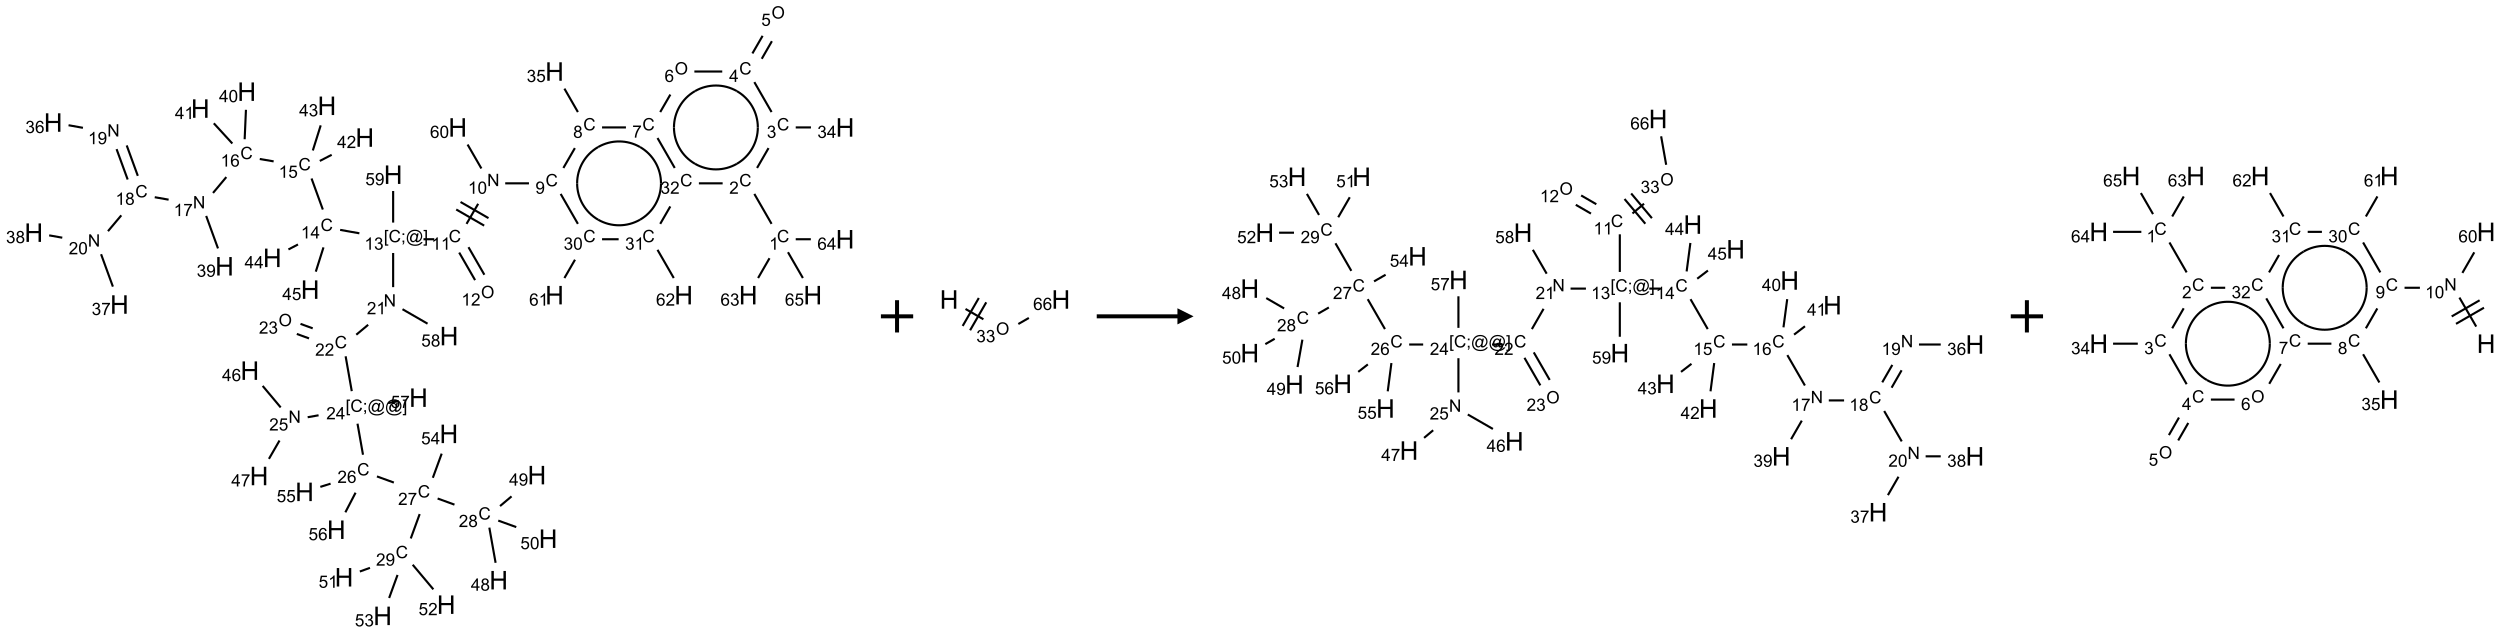 <?xml version="1.0" encoding="UTF-8"?>
<svg xmlns="http://www.w3.org/2000/svg" xmlns:xlink="http://www.w3.org/1999/xlink" width="1549" height="392" viewBox="0 0 1549 392">
<defs>
<g>
<g id="glyph-0-0">
<path d="M 1.332 0 L 1.332 -6.668 L 6.668 -6.668 L 6.668 0 Z M 1.5 -0.168 L 6.5 -0.168 L 6.5 -6.5 L 1.5 -6.5 Z M 1.5 -0.168 "/>
</g>
<g id="glyph-0-1">
<path d="M 6.27 -2.676 L 7.281 -2.422 C 7.07 -1.594 6.688 -0.961 6.137 -0.523 C 5.586 -0.086 4.914 0.129 4.121 0.129 C 3.297 0.129 2.629 -0.039 2.113 -0.371 C 1.598 -0.707 1.203 -1.191 0.934 -1.828 C 0.664 -2.465 0.531 -3.145 0.531 -3.875 C 0.531 -4.672 0.684 -5.363 0.988 -5.957 C 1.293 -6.547 1.723 -6.996 2.285 -7.305 C 2.844 -7.613 3.461 -7.766 4.137 -7.766 C 4.898 -7.766 5.543 -7.57 6.062 -7.184 C 6.582 -6.793 6.945 -6.246 7.152 -5.543 L 6.156 -5.309 C 5.98 -5.863 5.723 -6.266 5.387 -6.52 C 5.051 -6.773 4.625 -6.902 4.113 -6.902 C 3.527 -6.902 3.039 -6.762 2.645 -6.48 C 2.25 -6.199 1.973 -5.82 1.812 -5.348 C 1.652 -4.871 1.574 -4.383 1.574 -3.879 C 1.574 -3.23 1.668 -2.664 1.855 -2.18 C 2.047 -1.695 2.34 -1.332 2.738 -1.094 C 3.137 -0.855 3.57 -0.734 4.035 -0.734 C 4.602 -0.734 5.082 -0.898 5.473 -1.223 C 5.867 -1.551 6.133 -2.035 6.27 -2.676 Z M 6.27 -2.676 "/>
</g>
<g id="glyph-0-2">
<path d="M 3.973 0 L 3.035 0 L 3.035 -5.973 C 2.809 -5.758 2.516 -5.543 2.148 -5.328 C 1.781 -5.113 1.453 -4.953 1.16 -4.844 L 1.16 -5.75 C 1.684 -5.996 2.145 -6.297 2.535 -6.645 C 2.93 -6.996 3.207 -7.336 3.371 -7.668 L 3.973 -7.668 Z M 3.973 0 "/>
</g>
<g id="glyph-0-3">
<path d="M 5.371 -0.902 L 5.371 0 L 0.324 0 C 0.316 -0.227 0.352 -0.441 0.434 -0.652 C 0.562 -0.996 0.766 -1.332 1.051 -1.668 C 1.332 -2 1.742 -2.387 2.277 -2.824 C 3.105 -3.504 3.668 -4.043 3.957 -4.441 C 4.25 -4.84 4.395 -5.215 4.395 -5.566 C 4.395 -5.938 4.262 -6.254 3.996 -6.508 C 3.73 -6.762 3.387 -6.891 2.957 -6.891 C 2.508 -6.891 2.145 -6.754 1.875 -6.484 C 1.605 -6.215 1.469 -5.84 1.465 -5.359 L 0.5 -5.457 C 0.566 -6.176 0.812 -6.727 1.246 -7.102 C 1.676 -7.477 2.254 -7.668 2.98 -7.668 C 3.711 -7.668 4.293 -7.465 4.719 -7.059 C 5.145 -6.652 5.359 -6.148 5.359 -5.547 C 5.359 -5.242 5.297 -4.941 5.172 -4.645 C 5.047 -4.352 4.84 -4.039 4.551 -3.715 C 4.262 -3.387 3.777 -2.938 3.105 -2.371 C 2.543 -1.898 2.18 -1.578 2.02 -1.41 C 1.859 -1.242 1.73 -1.07 1.625 -0.902 Z M 5.371 -0.902 "/>
</g>
<g id="glyph-0-4">
<path d="M 0.449 -2.016 L 1.387 -2.141 C 1.492 -1.609 1.676 -1.227 1.934 -0.992 C 2.191 -0.758 2.508 -0.641 2.879 -0.641 C 3.32 -0.641 3.695 -0.793 3.996 -1.098 C 4.301 -1.402 4.453 -1.781 4.453 -2.234 C 4.453 -2.664 4.312 -3.02 4.031 -3.301 C 3.75 -3.578 3.391 -3.719 2.957 -3.719 C 2.781 -3.719 2.562 -3.684 2.297 -3.613 L 2.402 -4.438 C 2.465 -4.43 2.516 -4.426 2.551 -4.426 C 2.949 -4.426 3.312 -4.531 3.629 -4.738 C 3.949 -4.949 4.109 -5.27 4.109 -5.703 C 4.109 -6.047 3.992 -6.332 3.762 -6.559 C 3.527 -6.785 3.227 -6.895 2.859 -6.895 C 2.496 -6.895 2.191 -6.781 1.949 -6.551 C 1.707 -6.324 1.547 -5.98 1.48 -5.52 L 0.543 -5.688 C 0.656 -6.316 0.918 -6.805 1.324 -7.148 C 1.73 -7.492 2.234 -7.668 2.84 -7.668 C 3.254 -7.668 3.641 -7.578 3.988 -7.398 C 4.34 -7.219 4.609 -6.977 4.793 -6.668 C 4.98 -6.359 5.074 -6.031 5.074 -5.684 C 5.074 -5.352 4.984 -5.051 4.809 -4.781 C 4.629 -4.512 4.367 -4.297 4.02 -4.137 C 4.473 -4.031 4.824 -3.816 5.074 -3.488 C 5.324 -3.16 5.449 -2.75 5.449 -2.254 C 5.449 -1.59 5.203 -1.023 4.719 -0.559 C 4.234 -0.098 3.617 0.137 2.875 0.137 C 2.203 0.137 1.648 -0.062 1.207 -0.465 C 0.762 -0.863 0.512 -1.379 0.449 -2.016 Z M 0.449 -2.016 "/>
</g>
<g id="glyph-0-5">
<path d="M 3.449 0 L 3.449 -1.828 L 0.137 -1.828 L 0.137 -2.688 L 3.621 -7.637 L 4.387 -7.637 L 4.387 -2.688 L 5.418 -2.688 L 5.418 -1.828 L 4.387 -1.828 L 4.387 0 Z M 3.449 -2.688 L 3.449 -6.129 L 1.059 -2.688 Z M 3.449 -2.688 "/>
</g>
<g id="glyph-0-6">
<path d="M 0.516 -3.719 C 0.516 -4.984 0.855 -5.977 1.535 -6.695 C 2.215 -7.414 3.094 -7.77 4.172 -7.77 C 4.875 -7.77 5.512 -7.602 6.078 -7.266 C 6.645 -6.93 7.074 -6.461 7.371 -5.855 C 7.668 -5.254 7.816 -4.57 7.816 -3.809 C 7.816 -3.035 7.66 -2.34 7.348 -1.73 C 7.035 -1.117 6.594 -0.656 6.02 -0.34 C 5.449 -0.027 4.828 0.129 4.168 0.129 C 3.449 0.129 2.805 -0.043 2.238 -0.391 C 1.672 -0.738 1.246 -1.211 0.953 -1.812 C 0.66 -2.414 0.516 -3.047 0.516 -3.719 Z M 1.559 -3.703 C 1.559 -2.781 1.805 -2.059 2.301 -1.527 C 2.793 -1 3.414 -0.734 4.16 -0.734 C 4.922 -0.734 5.547 -1 6.039 -1.535 C 6.531 -2.07 6.777 -2.828 6.777 -3.812 C 6.777 -4.434 6.672 -4.977 6.461 -5.441 C 6.25 -5.902 5.945 -6.262 5.539 -6.52 C 5.133 -6.773 4.68 -6.902 4.176 -6.902 C 3.461 -6.902 2.848 -6.656 2.332 -6.164 C 1.816 -5.672 1.559 -4.852 1.559 -3.703 Z M 1.559 -3.703 "/>
</g>
<g id="glyph-0-7">
<path d="M 0.441 -2 L 1.426 -2.082 C 1.5 -1.605 1.668 -1.242 1.934 -1.004 C 2.199 -0.762 2.52 -0.641 2.895 -0.641 C 3.348 -0.641 3.73 -0.812 4.043 -1.152 C 4.355 -1.492 4.512 -1.941 4.512 -2.504 C 4.512 -3.039 4.359 -3.461 4.059 -3.77 C 3.758 -4.078 3.367 -4.234 2.879 -4.234 C 2.578 -4.234 2.305 -4.164 2.062 -4.027 C 1.82 -3.891 1.629 -3.715 1.488 -3.496 L 0.609 -3.609 L 1.348 -7.531 L 5.145 -7.531 L 5.145 -6.637 L 2.098 -6.637 L 1.688 -4.582 C 2.145 -4.902 2.625 -5.062 3.129 -5.062 C 3.797 -5.062 4.359 -4.832 4.816 -4.371 C 5.277 -3.91 5.504 -3.312 5.504 -2.59 C 5.504 -1.898 5.305 -1.301 4.902 -0.797 C 4.41 -0.18 3.742 0.129 2.895 0.129 C 2.199 0.129 1.633 -0.062 1.195 -0.453 C 0.758 -0.844 0.504 -1.359 0.441 -2 Z M 0.441 -2 "/>
</g>
<g id="glyph-0-8">
<path d="M 5.309 -5.766 L 4.375 -5.691 C 4.293 -6.059 4.172 -6.328 4.02 -6.496 C 3.766 -6.762 3.453 -6.895 3.082 -6.895 C 2.785 -6.895 2.523 -6.812 2.297 -6.645 C 2 -6.43 1.77 -6.117 1.598 -5.703 C 1.43 -5.289 1.34 -4.703 1.332 -3.938 C 1.559 -4.281 1.836 -4.535 2.16 -4.703 C 2.488 -4.871 2.828 -4.953 3.188 -4.953 C 3.812 -4.953 4.344 -4.723 4.785 -4.262 C 5.223 -3.801 5.441 -3.207 5.441 -2.48 C 5.441 -2 5.34 -1.555 5.133 -1.145 C 4.926 -0.73 4.641 -0.418 4.281 -0.199 C 3.922 0.02 3.512 0.129 3.051 0.129 C 2.27 0.129 1.633 -0.156 1.141 -0.73 C 0.648 -1.305 0.402 -2.254 0.402 -3.574 C 0.402 -5.051 0.672 -6.121 1.219 -6.793 C 1.695 -7.375 2.336 -7.668 3.141 -7.668 C 3.742 -7.668 4.234 -7.5 4.617 -7.16 C 5 -6.824 5.23 -6.359 5.309 -5.766 Z M 1.48 -2.473 C 1.48 -2.152 1.547 -1.844 1.684 -1.547 C 1.82 -1.25 2.016 -1.027 2.262 -0.871 C 2.508 -0.719 2.766 -0.641 3.035 -0.641 C 3.434 -0.641 3.773 -0.801 4.059 -1.121 C 4.344 -1.441 4.484 -1.875 4.484 -2.422 C 4.484 -2.949 4.344 -3.367 4.062 -3.668 C 3.781 -3.973 3.426 -4.125 3 -4.125 C 2.578 -4.125 2.219 -3.973 1.922 -3.668 C 1.625 -3.363 1.48 -2.969 1.48 -2.473 Z M 1.48 -2.473 "/>
</g>
<g id="glyph-0-9">
<path d="M 0.504 -6.637 L 0.504 -7.535 L 5.449 -7.535 L 5.449 -6.809 C 4.961 -6.289 4.48 -5.602 4.004 -4.746 C 3.527 -3.887 3.156 -3.004 2.895 -2.098 C 2.707 -1.461 2.59 -0.762 2.535 0 L 1.574 0 C 1.582 -0.602 1.703 -1.328 1.926 -2.176 C 2.152 -3.027 2.477 -3.848 2.898 -4.637 C 3.32 -5.426 3.77 -6.094 4.246 -6.637 Z M 0.504 -6.637 "/>
</g>
<g id="glyph-0-10">
<path d="M 1.887 -4.141 C 1.496 -4.281 1.207 -4.484 1.02 -4.75 C 0.832 -5.016 0.738 -5.328 0.738 -5.699 C 0.738 -6.254 0.938 -6.719 1.34 -7.098 C 1.738 -7.477 2.27 -7.668 2.934 -7.668 C 3.598 -7.668 4.137 -7.473 4.543 -7.086 C 4.949 -6.699 5.152 -6.227 5.152 -5.672 C 5.152 -5.316 5.059 -5.008 4.871 -4.746 C 4.688 -4.484 4.406 -4.281 4.027 -4.141 C 4.496 -3.988 4.852 -3.742 5.098 -3.402 C 5.34 -3.062 5.465 -2.656 5.465 -2.184 C 5.465 -1.531 5.234 -0.98 4.77 -0.535 C 4.309 -0.09 3.703 0.129 2.949 0.129 C 2.195 0.129 1.586 -0.094 1.125 -0.539 C 0.664 -0.984 0.434 -1.543 0.434 -2.207 C 0.434 -2.703 0.559 -3.121 0.809 -3.457 C 1.062 -3.793 1.422 -4.02 1.887 -4.141 Z M 1.699 -5.73 C 1.699 -5.367 1.812 -5.074 2.047 -4.844 C 2.281 -4.613 2.582 -4.5 2.953 -4.5 C 3.312 -4.5 3.609 -4.613 3.84 -4.84 C 4.07 -5.066 4.188 -5.348 4.188 -5.676 C 4.188 -6.02 4.07 -6.309 3.832 -6.543 C 3.594 -6.777 3.297 -6.895 2.941 -6.895 C 2.586 -6.895 2.289 -6.781 2.051 -6.551 C 1.816 -6.324 1.699 -6.047 1.699 -5.73 Z M 1.395 -2.203 C 1.395 -1.938 1.461 -1.676 1.586 -1.426 C 1.711 -1.176 1.902 -0.984 2.152 -0.848 C 2.402 -0.711 2.672 -0.641 2.957 -0.641 C 3.406 -0.641 3.777 -0.785 4.066 -1.074 C 4.359 -1.363 4.504 -1.727 4.504 -2.172 C 4.504 -2.625 4.355 -2.996 4.055 -3.293 C 3.754 -3.586 3.379 -3.734 2.926 -3.734 C 2.484 -3.734 2.121 -3.59 1.832 -3.297 C 1.543 -3.004 1.395 -2.641 1.395 -2.203 Z M 1.395 -2.203 "/>
</g>
<g id="glyph-0-11">
<path d="M 0.582 -1.766 L 1.484 -1.848 C 1.562 -1.426 1.707 -1.117 1.922 -0.926 C 2.137 -0.734 2.414 -0.641 2.75 -0.641 C 3.039 -0.641 3.289 -0.707 3.508 -0.84 C 3.727 -0.973 3.902 -1.148 4.043 -1.367 C 4.18 -1.586 4.297 -1.887 4.391 -2.262 C 4.484 -2.637 4.531 -3.016 4.531 -3.406 C 4.531 -3.449 4.531 -3.512 4.527 -3.594 C 4.34 -3.297 4.082 -3.055 3.758 -2.867 C 3.434 -2.68 3.082 -2.59 2.703 -2.59 C 2.07 -2.59 1.535 -2.816 1.098 -3.277 C 0.66 -3.734 0.441 -4.34 0.441 -5.09 C 0.441 -5.863 0.672 -6.484 1.129 -6.957 C 1.586 -7.43 2.156 -7.668 2.844 -7.668 C 3.34 -7.668 3.793 -7.531 4.207 -7.266 C 4.617 -7 4.93 -6.617 5.145 -6.121 C 5.355 -5.629 5.465 -4.91 5.465 -3.973 C 5.465 -2.996 5.359 -2.223 5.145 -1.645 C 4.934 -1.066 4.617 -0.625 4.199 -0.324 C 3.781 -0.02 3.293 0.129 2.73 0.129 C 2.133 0.129 1.645 -0.035 1.266 -0.367 C 0.887 -0.699 0.66 -1.164 0.582 -1.766 Z M 4.422 -5.137 C 4.422 -5.676 4.277 -6.102 3.992 -6.418 C 3.707 -6.734 3.359 -6.891 2.957 -6.891 C 2.543 -6.891 2.18 -6.719 1.871 -6.379 C 1.562 -6.039 1.406 -5.598 1.406 -5.059 C 1.406 -4.57 1.555 -4.176 1.848 -3.871 C 2.141 -3.566 2.5 -3.418 2.934 -3.418 C 3.367 -3.418 3.723 -3.57 4.004 -3.871 C 4.281 -4.176 4.422 -4.598 4.422 -5.137 Z M 4.422 -5.137 "/>
</g>
<g id="glyph-0-12">
<path d="M 0.812 0 L 0.812 -7.637 L 1.848 -7.637 L 5.859 -1.641 L 5.859 -7.637 L 6.828 -7.637 L 6.828 0 L 5.793 0 L 1.781 -6 L 1.781 0 Z M 0.812 0 "/>
</g>
<g id="glyph-0-13">
<path d="M 0.441 -3.766 C 0.441 -4.668 0.535 -5.395 0.723 -5.945 C 0.906 -6.496 1.184 -6.922 1.551 -7.219 C 1.918 -7.516 2.375 -7.668 2.934 -7.668 C 3.344 -7.668 3.703 -7.586 4.012 -7.418 C 4.32 -7.254 4.574 -7.016 4.777 -6.707 C 4.977 -6.395 5.137 -6.016 5.25 -5.57 C 5.363 -5.125 5.422 -4.523 5.422 -3.766 C 5.422 -2.871 5.328 -2.148 5.145 -1.598 C 4.961 -1.047 4.688 -0.621 4.32 -0.32 C 3.953 -0.02 3.492 0.129 2.934 0.129 C 2.195 0.129 1.617 -0.133 1.199 -0.66 C 0.695 -1.297 0.441 -2.332 0.441 -3.766 Z M 1.406 -3.766 C 1.406 -2.512 1.555 -1.68 1.848 -1.262 C 2.141 -0.848 2.5 -0.641 2.934 -0.641 C 3.363 -0.641 3.727 -0.848 4.02 -1.266 C 4.312 -1.684 4.457 -2.516 4.457 -3.766 C 4.457 -5.023 4.312 -5.859 4.02 -6.27 C 3.727 -6.684 3.359 -6.891 2.922 -6.891 C 2.492 -6.891 2.148 -6.707 1.891 -6.344 C 1.566 -5.879 1.406 -5.02 1.406 -3.766 Z M 1.406 -3.766 "/>
</g>
<g id="glyph-0-14">
<path d="M 0.723 2.121 L 0.723 -7.637 L 2.793 -7.637 L 2.793 -6.859 L 1.66 -6.859 L 1.66 1.344 L 2.793 1.344 L 2.793 2.121 Z M 0.723 2.121 "/>
</g>
<g id="glyph-0-15">
<path d="M 0.949 -4.465 L 0.949 -5.531 L 2.016 -5.531 L 2.016 -4.465 Z M 0.949 0 L 0.949 -1.066 L 2.016 -1.066 L 2.016 0 C 2.016 0.391 1.945 0.711 1.809 0.949 C 1.668 1.191 1.449 1.379 1.145 1.512 L 0.887 1.109 C 1.082 1.023 1.23 0.895 1.324 0.727 C 1.418 0.559 1.469 0.316 1.48 0 Z M 0.949 0 "/>
</g>
<g id="glyph-0-16">
<path d="M 6.047 -0.848 C 5.82 -0.59 5.57 -0.379 5.289 -0.223 C 5.008 -0.062 4.73 0.016 4.449 0.016 C 4.141 0.016 3.84 -0.074 3.547 -0.254 C 3.254 -0.434 3.02 -0.715 2.836 -1.09 C 2.652 -1.465 2.562 -1.875 2.562 -2.324 C 2.562 -2.875 2.703 -3.43 2.988 -3.98 C 3.27 -4.535 3.621 -4.953 4.043 -5.23 C 4.461 -5.508 4.871 -5.645 5.266 -5.645 C 5.566 -5.645 5.855 -5.566 6.129 -5.41 C 6.402 -5.25 6.641 -5.012 6.84 -4.688 L 7.016 -5.496 L 7.949 -5.496 L 7.199 -2 C 7.094 -1.516 7.043 -1.246 7.043 -1.191 C 7.043 -1.098 7.078 -1.02 7.148 -0.949 C 7.219 -0.883 7.305 -0.848 7.406 -0.848 C 7.59 -0.848 7.832 -0.953 8.129 -1.168 C 8.527 -1.445 8.84 -1.816 9.07 -2.285 C 9.301 -2.75 9.418 -3.234 9.418 -3.73 C 9.418 -4.309 9.27 -4.852 8.973 -5.355 C 8.676 -5.859 8.23 -6.262 7.645 -6.562 C 7.055 -6.863 6.406 -7.016 5.691 -7.016 C 4.879 -7.016 4.137 -6.824 3.465 -6.445 C 2.793 -6.066 2.273 -5.52 1.902 -4.809 C 1.535 -4.098 1.348 -3.34 1.348 -2.527 C 1.348 -1.676 1.535 -0.941 1.902 -0.328 C 2.273 0.285 2.809 0.742 3.508 1.035 C 4.207 1.328 4.984 1.473 5.832 1.473 C 6.742 1.473 7.504 1.32 8.121 1.016 C 8.734 0.711 9.195 0.34 9.5 -0.098 L 10.441 -0.098 C 10.266 0.266 9.961 0.637 9.531 1.016 C 9.102 1.395 8.59 1.695 7.996 1.914 C 7.402 2.133 6.688 2.246 5.848 2.246 C 5.078 2.246 4.367 2.145 3.715 1.949 C 3.066 1.75 2.512 1.453 2.051 1.055 C 1.594 0.656 1.25 0.199 1.016 -0.316 C 0.723 -0.973 0.578 -1.684 0.578 -2.441 C 0.578 -3.289 0.75 -4.098 1.098 -4.863 C 1.523 -5.805 2.125 -6.527 2.902 -7.027 C 3.684 -7.527 4.629 -7.777 5.738 -7.777 C 6.602 -7.777 7.375 -7.602 8.059 -7.246 C 8.746 -6.895 9.285 -6.371 9.684 -5.672 C 10.02 -5.07 10.188 -4.418 10.188 -3.715 C 10.188 -2.707 9.832 -1.812 9.125 -1.031 C 8.492 -0.328 7.801 0.02 7.051 0.02 C 6.812 0.02 6.617 -0.016 6.473 -0.09 C 6.324 -0.16 6.215 -0.266 6.145 -0.402 C 6.102 -0.488 6.066 -0.637 6.047 -0.848 Z M 3.527 -2.262 C 3.527 -1.785 3.641 -1.414 3.863 -1.152 C 4.09 -0.887 4.348 -0.754 4.641 -0.754 C 4.836 -0.754 5.039 -0.812 5.254 -0.93 C 5.469 -1.047 5.676 -1.219 5.871 -1.449 C 6.066 -1.676 6.23 -1.969 6.355 -2.32 C 6.48 -2.672 6.543 -3.027 6.543 -3.379 C 6.543 -3.852 6.426 -4.219 6.191 -4.48 C 5.957 -4.738 5.672 -4.871 5.332 -4.871 C 5.109 -4.871 4.902 -4.812 4.707 -4.699 C 4.512 -4.586 4.32 -4.406 4.137 -4.156 C 3.953 -3.906 3.805 -3.602 3.691 -3.246 C 3.582 -2.887 3.527 -2.559 3.527 -2.262 Z M 3.527 -2.262 "/>
</g>
<g id="glyph-0-17">
<path d="M 2.27 2.121 L 0.203 2.121 L 0.203 1.344 L 1.332 1.344 L 1.332 -6.859 L 0.203 -6.859 L 0.203 -7.637 L 2.27 -7.637 Z M 2.27 2.121 "/>
</g>
<g id="glyph-1-0">
<path d="M 2 0 L 2 -10 L 10 -10 L 10 0 Z M 2.25 -0.25 L 9.75 -0.25 L 9.75 -9.75 L 2.25 -9.75 Z M 2.25 -0.25 "/>
</g>
<g id="glyph-1-1">
<path d="M 1.281 0 L 1.281 -11.453 L 2.797 -11.453 L 2.797 -6.75 L 8.75 -6.75 L 8.75 -11.453 L 10.266 -11.453 L 10.266 0 L 8.75 0 L 8.75 -5.398 L 2.797 -5.398 L 2.797 0 Z M 1.281 0 "/>
</g>
</g>
</defs>
<path fill="none" stroke-width="0.033" stroke-linecap="butt" stroke-linejoin="miter" stroke="rgb(0%, 0%, 0%)" stroke-opacity="1" stroke-miterlimit="10" d="M 11.429 3.226 L 11.162 2.762 " transform="matrix(40, 0, 0, 40, 20.91, 9.674)"/>
<path fill="none" stroke-width="0.033" stroke-linecap="butt" stroke-linejoin="miter" stroke="rgb(0%, 0%, 0%)" stroke-opacity="1" stroke-miterlimit="10" d="M 11.204 2.36 L 11.382 2.052 " transform="matrix(40, 0, 0, 40, 20.91, 9.674)"/>
<path fill="none" stroke-width="0.033" stroke-linecap="butt" stroke-linejoin="miter" stroke="rgb(0%, 0%, 0%)" stroke-opacity="1" stroke-miterlimit="10" d="M 11.803 1.732 L 12.039 1.732 " transform="matrix(40, 0, 0, 40, 20.91, 9.674)"/>
<path fill="none" stroke-width="0.033" stroke-linecap="butt" stroke-linejoin="miter" stroke="rgb(0%, 0%, 0%)" stroke-opacity="1" stroke-miterlimit="10" d="M 11.429 1.494 L 11.162 1.03 " transform="matrix(40, 0, 0, 40, 20.91, 9.674)"/>
<path fill="none" stroke-width="0.033" stroke-linecap="butt" stroke-linejoin="miter" stroke="rgb(0%, 0%, 0%)" stroke-opacity="1" stroke-miterlimit="10" d="M 11.277 0.669 L 11.434 0.396 " transform="matrix(40, 0, 0, 40, 20.91, 9.674)"/>
<path fill="none" stroke-width="0.033" stroke-linecap="butt" stroke-linejoin="miter" stroke="rgb(0%, 0%, 0%)" stroke-opacity="1" stroke-miterlimit="10" d="M 11.132 0.586 L 11.29 0.313 " transform="matrix(40, 0, 0, 40, 20.91, 9.674)"/>
<path fill="none" stroke-width="0.033" stroke-linecap="butt" stroke-linejoin="miter" stroke="rgb(0%, 0%, 0%)" stroke-opacity="1" stroke-miterlimit="10" d="M 10.665 0.866 L 10.233 0.866 " transform="matrix(40, 0, 0, 40, 20.91, 9.674)"/>
<path fill="none" stroke-width="0.033" stroke-linecap="butt" stroke-linejoin="miter" stroke="rgb(0%, 0%, 0%)" stroke-opacity="1" stroke-miterlimit="10" d="M 9.861 1.223 L 9.704 1.494 " transform="matrix(40, 0, 0, 40, 20.91, 9.674)"/>
<path fill="none" stroke-width="0.033" stroke-linecap="butt" stroke-linejoin="miter" stroke="rgb(0%, 0%, 0%)" stroke-opacity="1" stroke-miterlimit="10" d="M 9.173 1.732 L 8.803 1.732 " transform="matrix(40, 0, 0, 40, 20.91, 9.674)"/>
<path fill="none" stroke-width="0.033" stroke-linecap="butt" stroke-linejoin="miter" stroke="rgb(0%, 0%, 0%)" stroke-opacity="1" stroke-miterlimit="10" d="M 8.429 1.494 L 8.22 1.131 " transform="matrix(40, 0, 0, 40, 20.91, 9.674)"/>
<path fill="none" stroke-width="0.033" stroke-linecap="butt" stroke-linejoin="miter" stroke="rgb(0%, 0%, 0%)" stroke-opacity="1" stroke-miterlimit="10" d="M 8.382 2.052 L 8.204 2.36 " transform="matrix(40, 0, 0, 40, 20.91, 9.674)"/>
<path fill="none" stroke-width="0.033" stroke-linecap="butt" stroke-linejoin="miter" stroke="rgb(0%, 0%, 0%)" stroke-opacity="1" stroke-miterlimit="10" d="M 7.671 2.598 L 7.303 2.598 " transform="matrix(40, 0, 0, 40, 20.91, 9.674)"/>
<path fill="none" stroke-width="0.033" stroke-linecap="butt" stroke-linejoin="miter" stroke="rgb(0%, 0%, 0%)" stroke-opacity="1" stroke-miterlimit="10" d="M 6.884 2.915 L 6.704 3.226 " transform="matrix(40, 0, 0, 40, 20.91, 9.674)"/>
<path fill="none" stroke-width="0.033" stroke-linecap="butt" stroke-linejoin="miter" stroke="rgb(0%, 0%, 0%)" stroke-opacity="1" stroke-miterlimit="10" d="M 6.544 3.003 L 6.977 3.253 " transform="matrix(40, 0, 0, 40, 20.91, 9.674)"/>
<path fill="none" stroke-width="0.033" stroke-linecap="butt" stroke-linejoin="miter" stroke="rgb(0%, 0%, 0%)" stroke-opacity="1" stroke-miterlimit="10" d="M 6.611 2.887 L 7.044 3.137 " transform="matrix(40, 0, 0, 40, 20.91, 9.674)"/>
<path fill="none" stroke-width="0.033" stroke-linecap="butt" stroke-linejoin="miter" stroke="rgb(0%, 0%, 0%)" stroke-opacity="1" stroke-miterlimit="10" d="M 6.59 3.67 L 6.836 4.097 " transform="matrix(40, 0, 0, 40, 20.91, 9.674)"/>
<path fill="none" stroke-width="0.033" stroke-linecap="butt" stroke-linejoin="miter" stroke="rgb(0%, 0%, 0%)" stroke-opacity="1" stroke-miterlimit="10" d="M 6.734 3.587 L 6.98 4.014 " transform="matrix(40, 0, 0, 40, 20.91, 9.674)"/>
<path fill="none" stroke-width="0.033" stroke-linecap="butt" stroke-linejoin="miter" stroke="rgb(0%, 0%, 0%)" stroke-opacity="1" stroke-miterlimit="10" d="M 6.204 3.464 L 6.037 3.464 " transform="matrix(40, 0, 0, 40, 20.91, 9.674)"/>
<path fill="none" stroke-width="0.033" stroke-linecap="butt" stroke-linejoin="miter" stroke="rgb(0%, 0%, 0%)" stroke-opacity="1" stroke-miterlimit="10" d="M 5.044 3.372 L 4.746 3.319 " transform="matrix(40, 0, 0, 40, 20.91, 9.674)"/>
<path fill="none" stroke-width="0.033" stroke-linecap="butt" stroke-linejoin="miter" stroke="rgb(0%, 0%, 0%)" stroke-opacity="1" stroke-miterlimit="10" d="M 4.478 3.004 L 4.303 2.523 " transform="matrix(40, 0, 0, 40, 20.91, 9.674)"/>
<path fill="none" stroke-width="0.033" stroke-linecap="butt" stroke-linejoin="miter" stroke="rgb(0%, 0%, 0%)" stroke-opacity="1" stroke-miterlimit="10" d="M 3.716 2.258 L 3.501 2.221 " transform="matrix(40, 0, 0, 40, 20.91, 9.674)"/>
<path fill="none" stroke-width="0.033" stroke-linecap="butt" stroke-linejoin="miter" stroke="rgb(0%, 0%, 0%)" stroke-opacity="1" stroke-miterlimit="10" d="M 2.983 2.501 L 2.777 2.747 " transform="matrix(40, 0, 0, 40, 20.91, 9.674)"/>
<path fill="none" stroke-width="0.033" stroke-linecap="butt" stroke-linejoin="miter" stroke="rgb(0%, 0%, 0%)" stroke-opacity="1" stroke-miterlimit="10" d="M 2.089 2.851 L 1.874 2.813 " transform="matrix(40, 0, 0, 40, 20.91, 9.674)"/>
<path fill="none" stroke-width="0.033" stroke-linecap="butt" stroke-linejoin="miter" stroke="rgb(0%, 0%, 0%)" stroke-opacity="1" stroke-miterlimit="10" d="M 1.612 2.482 L 1.44 2.011 " transform="matrix(40, 0, 0, 40, 20.91, 9.674)"/>
<path fill="none" stroke-width="0.033" stroke-linecap="butt" stroke-linejoin="miter" stroke="rgb(0%, 0%, 0%)" stroke-opacity="1" stroke-miterlimit="10" d="M 1.455 2.539 L 1.283 2.068 " transform="matrix(40, 0, 0, 40, 20.91, 9.674)"/>
<path fill="none" stroke-width="0.033" stroke-linecap="butt" stroke-linejoin="miter" stroke="rgb(0%, 0%, 0%)" stroke-opacity="1" stroke-miterlimit="10" d="M 0.762 1.738 L 0.539 1.698 " transform="matrix(40, 0, 0, 40, 20.91, 9.674)"/>
<path fill="none" stroke-width="0.033" stroke-linecap="butt" stroke-linejoin="miter" stroke="rgb(0%, 0%, 0%)" stroke-opacity="1" stroke-miterlimit="10" d="M 1.356 3.094 L 1.15 3.339 " transform="matrix(40, 0, 0, 40, 20.91, 9.674)"/>
<path fill="none" stroke-width="0.033" stroke-linecap="butt" stroke-linejoin="miter" stroke="rgb(0%, 0%, 0%)" stroke-opacity="1" stroke-miterlimit="10" d="M 1.043 3.696 L 1.226 4.198 " transform="matrix(40, 0, 0, 40, 20.91, 9.674)"/>
<path fill="none" stroke-width="0.033" stroke-linecap="butt" stroke-linejoin="miter" stroke="rgb(0%, 0%, 0%)" stroke-opacity="1" stroke-miterlimit="10" d="M 0.442 3.44 L 0.239 3.404 " transform="matrix(40, 0, 0, 40, 20.91, 9.674)"/>
<path fill="none" stroke-width="0.033" stroke-linecap="butt" stroke-linejoin="miter" stroke="rgb(0%, 0%, 0%)" stroke-opacity="1" stroke-miterlimit="10" d="M 2.671 3.103 L 2.854 3.606 " transform="matrix(40, 0, 0, 40, 20.91, 9.674)"/>
<path fill="none" stroke-width="0.033" stroke-linecap="butt" stroke-linejoin="miter" stroke="rgb(0%, 0%, 0%)" stroke-opacity="1" stroke-miterlimit="10" d="M 3.267 1.915 L 3.287 1.459 " transform="matrix(40, 0, 0, 40, 20.91, 9.674)"/>
<path fill="none" stroke-width="0.033" stroke-linecap="butt" stroke-linejoin="miter" stroke="rgb(0%, 0%, 0%)" stroke-opacity="1" stroke-miterlimit="10" d="M 3.076 1.981 L 2.789 1.668 " transform="matrix(40, 0, 0, 40, 20.91, 9.674)"/>
<path fill="none" stroke-width="0.033" stroke-linecap="butt" stroke-linejoin="miter" stroke="rgb(0%, 0%, 0%)" stroke-opacity="1" stroke-miterlimit="10" d="M 4.431 2.251 L 4.615 2.156 " transform="matrix(40, 0, 0, 40, 20.91, 9.674)"/>
<path fill="none" stroke-width="0.033" stroke-linecap="butt" stroke-linejoin="miter" stroke="rgb(0%, 0%, 0%)" stroke-opacity="1" stroke-miterlimit="10" d="M 4.323 2.089 L 4.445 1.7 " transform="matrix(40, 0, 0, 40, 20.91, 9.674)"/>
<path fill="none" stroke-width="0.033" stroke-linecap="butt" stroke-linejoin="miter" stroke="rgb(0%, 0%, 0%)" stroke-opacity="1" stroke-miterlimit="10" d="M 4.093 3.545 L 3.945 3.622 " transform="matrix(40, 0, 0, 40, 20.91, 9.674)"/>
<path fill="none" stroke-width="0.033" stroke-linecap="butt" stroke-linejoin="miter" stroke="rgb(0%, 0%, 0%)" stroke-opacity="1" stroke-miterlimit="10" d="M 4.488 3.59 L 4.369 3.966 " transform="matrix(40, 0, 0, 40, 20.91, 9.674)"/>
<path fill="none" stroke-width="0.033" stroke-linecap="butt" stroke-linejoin="miter" stroke="rgb(0%, 0%, 0%)" stroke-opacity="1" stroke-miterlimit="10" d="M 5.567 3.677 L 5.567 4.206 " transform="matrix(40, 0, 0, 40, 20.91, 9.674)"/>
<path fill="none" stroke-width="0.033" stroke-linecap="butt" stroke-linejoin="miter" stroke="rgb(0%, 0%, 0%)" stroke-opacity="1" stroke-miterlimit="10" d="M 5.18 4.789 L 4.996 4.943 " transform="matrix(40, 0, 0, 40, 20.91, 9.674)"/>
<path fill="none" stroke-width="0.033" stroke-linecap="butt" stroke-linejoin="miter" stroke="rgb(0%, 0%, 0%)" stroke-opacity="1" stroke-miterlimit="10" d="M 4.321 4.844 L 4.132 4.775 " transform="matrix(40, 0, 0, 40, 20.91, 9.674)"/>
<path fill="none" stroke-width="0.033" stroke-linecap="butt" stroke-linejoin="miter" stroke="rgb(0%, 0%, 0%)" stroke-opacity="1" stroke-miterlimit="10" d="M 4.264 5 L 4.075 4.931 " transform="matrix(40, 0, 0, 40, 20.91, 9.674)"/>
<path fill="none" stroke-width="0.033" stroke-linecap="butt" stroke-linejoin="miter" stroke="rgb(0%, 0%, 0%)" stroke-opacity="1" stroke-miterlimit="10" d="M 4.831 5.277 L 4.926 5.817 " transform="matrix(40, 0, 0, 40, 20.91, 9.674)"/>
<path fill="none" stroke-width="0.033" stroke-linecap="butt" stroke-linejoin="miter" stroke="rgb(0%, 0%, 0%)" stroke-opacity="1" stroke-miterlimit="10" d="M 4.412 6.191 L 4.243 6.221 " transform="matrix(40, 0, 0, 40, 20.91, 9.674)"/>
<path fill="none" stroke-width="0.033" stroke-linecap="butt" stroke-linejoin="miter" stroke="rgb(0%, 0%, 0%)" stroke-opacity="1" stroke-miterlimit="10" d="M 3.825 6.069 L 3.546 5.736 " transform="matrix(40, 0, 0, 40, 20.91, 9.674)"/>
<path fill="none" stroke-width="0.033" stroke-linecap="butt" stroke-linejoin="miter" stroke="rgb(0%, 0%, 0%)" stroke-opacity="1" stroke-miterlimit="10" d="M 3.807 6.582 L 3.643 6.866 " transform="matrix(40, 0, 0, 40, 20.91, 9.674)"/>
<path fill="none" stroke-width="0.033" stroke-linecap="butt" stroke-linejoin="miter" stroke="rgb(0%, 0%, 0%)" stroke-opacity="1" stroke-miterlimit="10" d="M 5.015 6.321 L 5.1 6.802 " transform="matrix(40, 0, 0, 40, 20.91, 9.674)"/>
<path fill="none" stroke-width="0.033" stroke-linecap="butt" stroke-linejoin="miter" stroke="rgb(0%, 0%, 0%)" stroke-opacity="1" stroke-miterlimit="10" d="M 5.316 7.138 L 5.578 7.233 " transform="matrix(40, 0, 0, 40, 20.91, 9.674)"/>
<path fill="none" stroke-width="0.033" stroke-linecap="butt" stroke-linejoin="miter" stroke="rgb(0%, 0%, 0%)" stroke-opacity="1" stroke-miterlimit="10" d="M 6.256 7.48 L 6.517 7.575 " transform="matrix(40, 0, 0, 40, 20.91, 9.674)"/>
<path fill="none" stroke-width="0.033" stroke-linecap="butt" stroke-linejoin="miter" stroke="rgb(0%, 0%, 0%)" stroke-opacity="1" stroke-miterlimit="10" d="M 7.057 7.931 L 7.154 8.476 " transform="matrix(40, 0, 0, 40, 20.91, 9.674)"/>
<path fill="none" stroke-width="0.033" stroke-linecap="butt" stroke-linejoin="miter" stroke="rgb(0%, 0%, 0%)" stroke-opacity="1" stroke-miterlimit="10" d="M 7.223 7.597 L 7.401 7.447 " transform="matrix(40, 0, 0, 40, 20.91, 9.674)"/>
<path fill="none" stroke-width="0.033" stroke-linecap="butt" stroke-linejoin="miter" stroke="rgb(0%, 0%, 0%)" stroke-opacity="1" stroke-miterlimit="10" d="M 7.195 7.822 L 7.474 7.923 " transform="matrix(40, 0, 0, 40, 20.91, 9.674)"/>
<path fill="none" stroke-width="0.033" stroke-linecap="butt" stroke-linejoin="miter" stroke="rgb(0%, 0%, 0%)" stroke-opacity="1" stroke-miterlimit="10" d="M 5.978 7.721 L 5.84 8.099 " transform="matrix(40, 0, 0, 40, 20.91, 9.674)"/>
<path fill="none" stroke-width="0.033" stroke-linecap="butt" stroke-linejoin="miter" stroke="rgb(0%, 0%, 0%)" stroke-opacity="1" stroke-miterlimit="10" d="M 5.208 8.554 L 5.051 8.611 " transform="matrix(40, 0, 0, 40, 20.91, 9.674)"/>
<path fill="none" stroke-width="0.033" stroke-linecap="butt" stroke-linejoin="miter" stroke="rgb(0%, 0%, 0%)" stroke-opacity="1" stroke-miterlimit="10" d="M 5.87 8.506 L 6.19 8.887 " transform="matrix(40, 0, 0, 40, 20.91, 9.674)"/>
<path fill="none" stroke-width="0.033" stroke-linecap="butt" stroke-linejoin="miter" stroke="rgb(0%, 0%, 0%)" stroke-opacity="1" stroke-miterlimit="10" d="M 5.635 8.664 L 5.505 9.021 " transform="matrix(40, 0, 0, 40, 20.91, 9.674)"/>
<path fill="none" stroke-width="0.033" stroke-linecap="butt" stroke-linejoin="miter" stroke="rgb(0%, 0%, 0%)" stroke-opacity="1" stroke-miterlimit="10" d="M 6.182 7.159 L 6.319 6.785 " transform="matrix(40, 0, 0, 40, 20.91, 9.674)"/>
<path fill="none" stroke-width="0.033" stroke-linecap="butt" stroke-linejoin="miter" stroke="rgb(0%, 0%, 0%)" stroke-opacity="1" stroke-miterlimit="10" d="M 4.598 7.25 L 4.439 7.3 " transform="matrix(40, 0, 0, 40, 20.91, 9.674)"/>
<path fill="none" stroke-width="0.033" stroke-linecap="butt" stroke-linejoin="miter" stroke="rgb(0%, 0%, 0%)" stroke-opacity="1" stroke-miterlimit="10" d="M 4.985 7.39 L 4.827 7.694 " transform="matrix(40, 0, 0, 40, 20.91, 9.674)"/>
<path fill="none" stroke-width="0.033" stroke-linecap="butt" stroke-linejoin="miter" stroke="rgb(0%, 0%, 0%)" stroke-opacity="1" stroke-miterlimit="10" d="M 5.488 6.001 L 5.652 5.972 " transform="matrix(40, 0, 0, 40, 20.91, 9.674)"/>
<path fill="none" stroke-width="0.033" stroke-linecap="butt" stroke-linejoin="miter" stroke="rgb(0%, 0%, 0%)" stroke-opacity="1" stroke-miterlimit="10" d="M 5.712 4.548 L 6.1 4.772 " transform="matrix(40, 0, 0, 40, 20.91, 9.674)"/>
<path fill="none" stroke-width="0.033" stroke-linecap="butt" stroke-linejoin="miter" stroke="rgb(0%, 0%, 0%)" stroke-opacity="1" stroke-miterlimit="10" d="M 5.567 3.206 L 5.567 2.717 " transform="matrix(40, 0, 0, 40, 20.91, 9.674)"/>
<path fill="none" stroke-width="0.033" stroke-linecap="butt" stroke-linejoin="miter" stroke="rgb(0%, 0%, 0%)" stroke-opacity="1" stroke-miterlimit="10" d="M 6.934 2.368 L 6.72 1.997 " transform="matrix(40, 0, 0, 40, 20.91, 9.674)"/>
<path fill="none" stroke-width="0.033" stroke-linecap="butt" stroke-linejoin="miter" stroke="rgb(0%, 0%, 0%)" stroke-opacity="1" stroke-miterlimit="10" d="M 8.162 2.762 L 8.429 3.226 " transform="matrix(40, 0, 0, 40, 20.91, 9.674)"/>
<path fill="none" stroke-width="0.033" stroke-linecap="butt" stroke-linejoin="miter" stroke="rgb(0%, 0%, 0%)" stroke-opacity="1" stroke-miterlimit="10" d="M 8.384 3.781 L 8.22 4.065 " transform="matrix(40, 0, 0, 40, 20.91, 9.674)"/>
<path fill="none" stroke-width="0.033" stroke-linecap="butt" stroke-linejoin="miter" stroke="rgb(0%, 0%, 0%)" stroke-opacity="1" stroke-miterlimit="10" d="M 8.803 3.464 L 9.06 3.464 " transform="matrix(40, 0, 0, 40, 20.91, 9.674)"/>
<path fill="none" stroke-width="0.033" stroke-linecap="butt" stroke-linejoin="miter" stroke="rgb(0%, 0%, 0%)" stroke-opacity="1" stroke-miterlimit="10" d="M 9.662 3.628 L 9.914 4.065 " transform="matrix(40, 0, 0, 40, 20.91, 9.674)"/>
<path fill="none" stroke-width="0.033" stroke-linecap="butt" stroke-linejoin="miter" stroke="rgb(0%, 0%, 0%)" stroke-opacity="1" stroke-miterlimit="10" d="M 9.704 3.226 L 9.86 2.956 " transform="matrix(40, 0, 0, 40, 20.91, 9.674)"/>
<path fill="none" stroke-width="0.033" stroke-linecap="butt" stroke-linejoin="miter" stroke="rgb(0%, 0%, 0%)" stroke-opacity="1" stroke-miterlimit="10" d="M 10.303 2.598 L 10.671 2.598 " transform="matrix(40, 0, 0, 40, 20.91, 9.674)"/>
<path fill="none" stroke-width="0.033" stroke-linecap="butt" stroke-linejoin="miter" stroke="rgb(0%, 0%, 0%)" stroke-opacity="1" stroke-miterlimit="10" d="M 9.929 2.36 L 9.662 1.896 " transform="matrix(40, 0, 0, 40, 20.91, 9.674)"/>
<path fill="none" stroke-width="0.033" stroke-linecap="butt" stroke-linejoin="miter" stroke="rgb(0%, 0%, 0%)" stroke-opacity="1" stroke-miterlimit="10" d="M 11.397 3.758 L 11.22 4.065 " transform="matrix(40, 0, 0, 40, 20.91, 9.674)"/>
<path fill="none" stroke-width="0.033" stroke-linecap="butt" stroke-linejoin="miter" stroke="rgb(0%, 0%, 0%)" stroke-opacity="1" stroke-miterlimit="10" d="M 11.803 3.464 L 12.037 3.464 " transform="matrix(40, 0, 0, 40, 20.91, 9.674)"/>
<path fill="none" stroke-width="0.033" stroke-linecap="butt" stroke-linejoin="miter" stroke="rgb(0%, 0%, 0%)" stroke-opacity="1" stroke-miterlimit="10" d="M 11.683 3.665 L 11.914 4.065 " transform="matrix(40, 0, 0, 40, 20.91, 9.674)"/>
<path fill="none" stroke-width="0.033" stroke-linecap="butt" stroke-linejoin="miter" stroke="rgb(0%, 0%, 0%)" stroke-opacity="1" stroke-miterlimit="10" d="M 11.216 1.732 C 11.216 1.964 11.093 2.179 10.892 2.295 " transform="matrix(40, 0, 0, 40, 20.91, 9.674)"/>
<path fill="none" stroke-width="0.033" stroke-linecap="butt" stroke-linejoin="miter" stroke="rgb(0%, 0%, 0%)" stroke-opacity="1" stroke-miterlimit="10" d="M 10.892 1.17 C 11.093 1.286 11.216 1.5 11.216 1.732 " transform="matrix(40, 0, 0, 40, 20.91, 9.674)"/>
<path fill="none" stroke-width="0.033" stroke-linecap="butt" stroke-linejoin="miter" stroke="rgb(0%, 0%, 0%)" stroke-opacity="1" stroke-miterlimit="10" d="M 10.242 1.17 C 10.443 1.054 10.691 1.054 10.892 1.17 " transform="matrix(40, 0, 0, 40, 20.91, 9.674)"/>
<path fill="none" stroke-width="0.033" stroke-linecap="butt" stroke-linejoin="miter" stroke="rgb(0%, 0%, 0%)" stroke-opacity="1" stroke-miterlimit="10" d="M 9.917 1.732 C 9.917 1.5 10.041 1.286 10.242 1.17 " transform="matrix(40, 0, 0, 40, 20.91, 9.674)"/>
<path fill="none" stroke-width="0.033" stroke-linecap="butt" stroke-linejoin="miter" stroke="rgb(0%, 0%, 0%)" stroke-opacity="1" stroke-miterlimit="10" d="M 10.242 2.295 C 10.041 2.179 9.917 1.964 9.917 1.732 " transform="matrix(40, 0, 0, 40, 20.91, 9.674)"/>
<path fill="none" stroke-width="0.033" stroke-linecap="butt" stroke-linejoin="miter" stroke="rgb(0%, 0%, 0%)" stroke-opacity="1" stroke-miterlimit="10" d="M 10.892 2.295 C 10.691 2.411 10.443 2.411 10.242 2.295 " transform="matrix(40, 0, 0, 40, 20.91, 9.674)"/>
<path fill="none" stroke-width="0.033" stroke-linecap="butt" stroke-linejoin="miter" stroke="rgb(0%, 0%, 0%)" stroke-opacity="1" stroke-miterlimit="10" d="M 8.742 2.036 C 8.943 1.92 9.191 1.92 9.392 2.036 " transform="matrix(40, 0, 0, 40, 20.91, 9.674)"/>
<path fill="none" stroke-width="0.033" stroke-linecap="butt" stroke-linejoin="miter" stroke="rgb(0%, 0%, 0%)" stroke-opacity="1" stroke-miterlimit="10" d="M 8.417 2.598 C 8.417 2.366 8.541 2.152 8.742 2.036 " transform="matrix(40, 0, 0, 40, 20.91, 9.674)"/>
<path fill="none" stroke-width="0.033" stroke-linecap="butt" stroke-linejoin="miter" stroke="rgb(0%, 0%, 0%)" stroke-opacity="1" stroke-miterlimit="10" d="M 8.742 3.161 C 8.541 3.045 8.417 2.83 8.417 2.598 " transform="matrix(40, 0, 0, 40, 20.91, 9.674)"/>
<path fill="none" stroke-width="0.033" stroke-linecap="butt" stroke-linejoin="miter" stroke="rgb(0%, 0%, 0%)" stroke-opacity="1" stroke-miterlimit="10" d="M 9.392 3.161 C 9.191 3.277 8.943 3.277 8.742 3.161 " transform="matrix(40, 0, 0, 40, 20.91, 9.674)"/>
<path fill="none" stroke-width="0.033" stroke-linecap="butt" stroke-linejoin="miter" stroke="rgb(0%, 0%, 0%)" stroke-opacity="1" stroke-miterlimit="10" d="M 9.716 2.598 C 9.716 2.83 9.593 3.045 9.392 3.161 " transform="matrix(40, 0, 0, 40, 20.91, 9.674)"/>
<path fill="none" stroke-width="0.033" stroke-linecap="butt" stroke-linejoin="miter" stroke="rgb(0%, 0%, 0%)" stroke-opacity="1" stroke-miterlimit="10" d="M 9.392 2.036 C 9.593 2.152 9.716 2.366 9.716 2.598 " transform="matrix(40, 0, 0, 40, 20.91, 9.674)"/>
<g fill="rgb(0%, 0%, 0%)" fill-opacity="1">
<use xlink:href="#glyph-0-1" x="481.367" y="150.082"/>
</g>
<g fill="rgb(0%, 0%, 0%)" fill-opacity="1">
<use xlink:href="#glyph-0-2" x="476.586" y="154.719"/>
</g>
<g fill="rgb(0%, 0%, 0%)" fill-opacity="1">
<use xlink:href="#glyph-0-1" x="457.992" y="115.441"/>
</g>
<g fill="rgb(0%, 0%, 0%)" fill-opacity="1">
<use xlink:href="#glyph-0-3" x="451.82" y="120.078"/>
</g>
<g fill="rgb(0%, 0%, 0%)" fill-opacity="1">
<use xlink:href="#glyph-0-1" x="481.367" y="80.801"/>
</g>
<g fill="rgb(0%, 0%, 0%)" fill-opacity="1">
<use xlink:href="#glyph-0-4" x="475.113" y="85.438"/>
</g>
<g fill="rgb(0%, 0%, 0%)" fill-opacity="1">
<use xlink:href="#glyph-1-1" x="517.812" y="84.684"/>
</g>
<g fill="rgb(0%, 0%, 0%)" fill-opacity="1">
<use xlink:href="#glyph-0-4" x="506.41" y="85.477"/>
<use xlink:href="#glyph-0-5" x="512.342" y="85.477"/>
</g>
<g fill="rgb(0%, 0%, 0%)" fill-opacity="1">
<use xlink:href="#glyph-0-1" x="457.992" y="46.16"/>
</g>
<g fill="rgb(0%, 0%, 0%)" fill-opacity="1">
<use xlink:href="#glyph-0-5" x="451.77" y="50.766"/>
</g>
<g fill="rgb(0%, 0%, 0%)" fill-opacity="1">
<use xlink:href="#glyph-0-6" x="478.008" y="11.523"/>
</g>
<g fill="rgb(0%, 0%, 0%)" fill-opacity="1">
<use xlink:href="#glyph-0-7" x="471.68" y="16.023"/>
</g>
<g fill="rgb(0%, 0%, 0%)" fill-opacity="1">
<use xlink:href="#glyph-0-6" x="418.008" y="46.164"/>
</g>
<g fill="rgb(0%, 0%, 0%)" fill-opacity="1">
<use xlink:href="#glyph-0-8" x="411.746" y="50.797"/>
</g>
<g fill="rgb(0%, 0%, 0%)" fill-opacity="1">
<use xlink:href="#glyph-0-1" x="397.992" y="80.801"/>
</g>
<g fill="rgb(0%, 0%, 0%)" fill-opacity="1">
<use xlink:href="#glyph-0-9" x="391.738" y="85.309"/>
</g>
<g fill="rgb(0%, 0%, 0%)" fill-opacity="1">
<use xlink:href="#glyph-0-1" x="361.367" y="80.801"/>
</g>
<g fill="rgb(0%, 0%, 0%)" fill-opacity="1">
<use xlink:href="#glyph-0-10" x="355.098" y="85.438"/>
</g>
<g fill="rgb(0%, 0%, 0%)" fill-opacity="1">
<use xlink:href="#glyph-1-1" x="337.812" y="50.043"/>
</g>
<g fill="rgb(0%, 0%, 0%)" fill-opacity="1">
<use xlink:href="#glyph-0-4" x="326.32" y="50.836"/>
<use xlink:href="#glyph-0-7" x="332.253" y="50.836"/>
</g>
<g fill="rgb(0%, 0%, 0%)" fill-opacity="1">
<use xlink:href="#glyph-0-1" x="337.992" y="115.441"/>
</g>
<g fill="rgb(0%, 0%, 0%)" fill-opacity="1">
<use xlink:href="#glyph-0-11" x="331.723" y="120.078"/>
</g>
<g fill="rgb(0%, 0%, 0%)" fill-opacity="1">
<use xlink:href="#glyph-0-12" x="301.82" y="115.309"/>
</g>
<g fill="rgb(0%, 0%, 0%)" fill-opacity="1">
<use xlink:href="#glyph-0-2" x="289.941" y="120.078"/>
<use xlink:href="#glyph-0-13" x="295.874" y="120.078"/>
</g>
<g fill="rgb(0%, 0%, 0%)" fill-opacity="1">
<use xlink:href="#glyph-0-1" x="277.992" y="150.082"/>
</g>
<g fill="rgb(0%, 0%, 0%)" fill-opacity="1">
<use xlink:href="#glyph-0-2" x="267.281" y="154.719"/>
<use xlink:href="#glyph-0-2" x="273.214" y="154.719"/>
</g>
<g fill="rgb(0%, 0%, 0%)" fill-opacity="1">
<use xlink:href="#glyph-0-6" x="298.008" y="184.727"/>
</g>
<g fill="rgb(0%, 0%, 0%)" fill-opacity="1">
<use xlink:href="#glyph-0-2" x="285.883" y="189.359"/>
<use xlink:href="#glyph-0-3" x="291.815" y="189.359"/>
</g>
<g fill="rgb(0%, 0%, 0%)" fill-opacity="1">
<use xlink:href="#glyph-0-14" x="237.797" y="150.09"/>
<use xlink:href="#glyph-0-1" x="240.76" y="150.09"/>
<use xlink:href="#glyph-0-15" x="248.464" y="150.09"/>
<use xlink:href="#glyph-0-16" x="251.427" y="150.09"/>
<use xlink:href="#glyph-0-17" x="262.255" y="150.09"/>
</g>
<g fill="rgb(0%, 0%, 0%)" fill-opacity="1">
<use xlink:href="#glyph-0-2" x="225.805" y="154.719"/>
<use xlink:href="#glyph-0-4" x="231.737" y="154.719"/>
</g>
<g fill="rgb(0%, 0%, 0%)" fill-opacity="1">
<use xlink:href="#glyph-0-1" x="198.598" y="143.137"/>
</g>
<g fill="rgb(0%, 0%, 0%)" fill-opacity="1">
<use xlink:href="#glyph-0-2" x="186.445" y="147.773"/>
<use xlink:href="#glyph-0-5" x="192.378" y="147.773"/>
</g>
<g fill="rgb(0%, 0%, 0%)" fill-opacity="1">
<use xlink:href="#glyph-0-1" x="184.918" y="105.551"/>
</g>
<g fill="rgb(0%, 0%, 0%)" fill-opacity="1">
<use xlink:href="#glyph-0-2" x="172.676" y="110.184"/>
<use xlink:href="#glyph-0-7" x="178.608" y="110.184"/>
</g>
<g fill="rgb(0%, 0%, 0%)" fill-opacity="1">
<use xlink:href="#glyph-0-1" x="148.898" y="98.602"/>
</g>
<g fill="rgb(0%, 0%, 0%)" fill-opacity="1">
<use xlink:href="#glyph-0-2" x="136.719" y="103.238"/>
<use xlink:href="#glyph-0-8" x="142.651" y="103.238"/>
</g>
<g fill="rgb(0%, 0%, 0%)" fill-opacity="1">
<use xlink:href="#glyph-0-12" x="119.531" y="129.113"/>
</g>
<g fill="rgb(0%, 0%, 0%)" fill-opacity="1">
<use xlink:href="#glyph-0-2" x="107.629" y="133.879"/>
<use xlink:href="#glyph-0-9" x="113.561" y="133.879"/>
</g>
<g fill="rgb(0%, 0%, 0%)" fill-opacity="1">
<use xlink:href="#glyph-0-1" x="83.797" y="122.301"/>
</g>
<g fill="rgb(0%, 0%, 0%)" fill-opacity="1">
<use xlink:href="#glyph-0-2" x="71.598" y="126.934"/>
<use xlink:href="#glyph-0-10" x="77.53" y="126.934"/>
</g>
<g fill="rgb(0%, 0%, 0%)" fill-opacity="1">
<use xlink:href="#glyph-0-12" x="66.461" y="84.578"/>
</g>
<g fill="rgb(0%, 0%, 0%)" fill-opacity="1">
<use xlink:href="#glyph-0-2" x="54.539" y="89.348"/>
<use xlink:href="#glyph-0-11" x="60.471" y="89.348"/>
</g>
<g fill="rgb(0%, 0%, 0%)" fill-opacity="1">
<use xlink:href="#glyph-1-1" x="27.168" y="81.648"/>
</g>
<g fill="rgb(0%, 0%, 0%)" fill-opacity="1">
<use xlink:href="#glyph-0-4" x="15.738" y="82.441"/>
<use xlink:href="#glyph-0-8" x="21.671" y="82.441"/>
</g>
<g fill="rgb(0%, 0%, 0%)" fill-opacity="1">
<use xlink:href="#glyph-0-12" x="54.43" y="152.809"/>
</g>
<g fill="rgb(0%, 0%, 0%)" fill-opacity="1">
<use xlink:href="#glyph-0-3" x="42.555" y="157.578"/>
<use xlink:href="#glyph-0-13" x="48.487" y="157.578"/>
</g>
<g fill="rgb(0%, 0%, 0%)" fill-opacity="1">
<use xlink:href="#glyph-1-1" x="68.211" y="194.41"/>
</g>
<g fill="rgb(0%, 0%, 0%)" fill-opacity="1">
<use xlink:href="#glyph-0-4" x="56.777" y="195.203"/>
<use xlink:href="#glyph-0-9" x="62.71" y="195.203"/>
</g>
<g fill="rgb(0%, 0%, 0%)" fill-opacity="1">
<use xlink:href="#glyph-1-1" x="15.137" y="149.879"/>
</g>
<g fill="rgb(0%, 0%, 0%)" fill-opacity="1">
<use xlink:href="#glyph-0-4" x="3.688" y="150.668"/>
<use xlink:href="#glyph-0-10" x="9.62" y="150.668"/>
</g>
<g fill="rgb(0%, 0%, 0%)" fill-opacity="1">
<use xlink:href="#glyph-1-1" x="133.316" y="170.715"/>
</g>
<g fill="rgb(0%, 0%, 0%)" fill-opacity="1">
<use xlink:href="#glyph-0-4" x="121.867" y="171.508"/>
<use xlink:href="#glyph-0-11" x="127.799" y="171.508"/>
</g>
<g fill="rgb(0%, 0%, 0%)" fill-opacity="1">
<use xlink:href="#glyph-1-1" x="147.09" y="62.523"/>
</g>
<g fill="rgb(0%, 0%, 0%)" fill-opacity="1">
<use xlink:href="#glyph-0-5" x="135.684" y="63.316"/>
<use xlink:href="#glyph-0-13" x="141.616" y="63.316"/>
</g>
<g fill="rgb(0%, 0%, 0%)" fill-opacity="1">
<use xlink:href="#glyph-1-1" x="118.32" y="72.996"/>
</g>
<g fill="rgb(0%, 0%, 0%)" fill-opacity="1">
<use xlink:href="#glyph-0-5" x="108.363" y="73.785"/>
<use xlink:href="#glyph-0-2" x="114.296" y="73.785"/>
</g>
<g fill="rgb(0%, 0%, 0%)" fill-opacity="1">
<use xlink:href="#glyph-1-1" x="220.219" y="90.961"/>
</g>
<g fill="rgb(0%, 0%, 0%)" fill-opacity="1">
<use xlink:href="#glyph-0-5" x="208.863" y="91.754"/>
<use xlink:href="#glyph-0-3" x="214.796" y="91.754"/>
</g>
<g fill="rgb(0%, 0%, 0%)" fill-opacity="1">
<use xlink:href="#glyph-1-1" x="196.766" y="71.281"/>
</g>
<g fill="rgb(0%, 0%, 0%)" fill-opacity="1">
<use xlink:href="#glyph-0-5" x="185.332" y="72.074"/>
<use xlink:href="#glyph-0-4" x="191.264" y="72.074"/>
</g>
<g fill="rgb(0%, 0%, 0%)" fill-opacity="1">
<use xlink:href="#glyph-1-1" x="162.938" y="165.488"/>
</g>
<g fill="rgb(0%, 0%, 0%)" fill-opacity="1">
<use xlink:href="#glyph-0-5" x="151.535" y="166.25"/>
<use xlink:href="#glyph-0-5" x="157.467" y="166.25"/>
</g>
<g fill="rgb(0%, 0%, 0%)" fill-opacity="1">
<use xlink:href="#glyph-1-1" x="186.391" y="185.168"/>
</g>
<g fill="rgb(0%, 0%, 0%)" fill-opacity="1">
<use xlink:href="#glyph-0-5" x="174.898" y="185.93"/>
<use xlink:href="#glyph-0-7" x="180.831" y="185.93"/>
</g>
<g fill="rgb(0%, 0%, 0%)" fill-opacity="1">
<use xlink:href="#glyph-0-12" x="237.711" y="189.949"/>
</g>
<g fill="rgb(0%, 0%, 0%)" fill-opacity="1">
<use xlink:href="#glyph-0-3" x="227.281" y="194.719"/>
<use xlink:href="#glyph-0-2" x="233.214" y="194.719"/>
</g>
<g fill="rgb(0%, 0%, 0%)" fill-opacity="1">
<use xlink:href="#glyph-0-1" x="207.348" y="215.793"/>
</g>
<g fill="rgb(0%, 0%, 0%)" fill-opacity="1">
<use xlink:href="#glyph-0-3" x="195.246" y="220.43"/>
<use xlink:href="#glyph-0-3" x="201.178" y="220.43"/>
</g>
<g fill="rgb(0%, 0%, 0%)" fill-opacity="1">
<use xlink:href="#glyph-0-6" x="172.598" y="202.117"/>
</g>
<g fill="rgb(0%, 0%, 0%)" fill-opacity="1">
<use xlink:href="#glyph-0-3" x="160.402" y="206.75"/>
<use xlink:href="#glyph-0-4" x="166.335" y="206.75"/>
</g>
<g fill="rgb(0%, 0%, 0%)" fill-opacity="1">
<use xlink:href="#glyph-0-14" x="214.098" y="255.195"/>
<use xlink:href="#glyph-0-1" x="217.061" y="255.195"/>
<use xlink:href="#glyph-0-15" x="224.764" y="255.195"/>
<use xlink:href="#glyph-0-16" x="227.728" y="255.195"/>
<use xlink:href="#glyph-0-16" x="238.556" y="255.195"/>
<use xlink:href="#glyph-0-17" x="249.384" y="255.195"/>
</g>
<g fill="rgb(0%, 0%, 0%)" fill-opacity="1">
<use xlink:href="#glyph-0-3" x="202.145" y="259.824"/>
<use xlink:href="#glyph-0-5" x="208.077" y="259.824"/>
</g>
<g fill="rgb(0%, 0%, 0%)" fill-opacity="1">
<use xlink:href="#glyph-0-12" x="178.73" y="262"/>
</g>
<g fill="rgb(0%, 0%, 0%)" fill-opacity="1">
<use xlink:href="#glyph-0-3" x="166.773" y="266.77"/>
<use xlink:href="#glyph-0-7" x="172.706" y="266.77"/>
</g>
<g fill="rgb(0%, 0%, 0%)" fill-opacity="1">
<use xlink:href="#glyph-1-1" x="149.012" y="235.375"/>
</g>
<g fill="rgb(0%, 0%, 0%)" fill-opacity="1">
<use xlink:href="#glyph-0-5" x="137.582" y="236.164"/>
<use xlink:href="#glyph-0-8" x="143.514" y="236.164"/>
</g>
<g fill="rgb(0%, 0%, 0%)" fill-opacity="1">
<use xlink:href="#glyph-1-1" x="154.723" y="300.656"/>
</g>
<g fill="rgb(0%, 0%, 0%)" fill-opacity="1">
<use xlink:href="#glyph-0-5" x="143.289" y="301.418"/>
<use xlink:href="#glyph-0-9" x="149.221" y="301.418"/>
</g>
<g fill="rgb(0%, 0%, 0%)" fill-opacity="1">
<use xlink:href="#glyph-0-1" x="221.242" y="294.578"/>
</g>
<g fill="rgb(0%, 0%, 0%)" fill-opacity="1">
<use xlink:href="#glyph-0-3" x="209.062" y="299.215"/>
<use xlink:href="#glyph-0-8" x="214.995" y="299.215"/>
</g>
<g fill="rgb(0%, 0%, 0%)" fill-opacity="1">
<use xlink:href="#glyph-0-1" x="258.828" y="308.258"/>
</g>
<g fill="rgb(0%, 0%, 0%)" fill-opacity="1">
<use xlink:href="#glyph-0-3" x="246.645" y="312.895"/>
<use xlink:href="#glyph-0-9" x="252.577" y="312.895"/>
</g>
<g fill="rgb(0%, 0%, 0%)" fill-opacity="1">
<use xlink:href="#glyph-0-1" x="296.414" y="321.941"/>
</g>
<g fill="rgb(0%, 0%, 0%)" fill-opacity="1">
<use xlink:href="#glyph-0-3" x="284.219" y="326.578"/>
<use xlink:href="#glyph-0-10" x="290.151" y="326.578"/>
</g>
<g fill="rgb(0%, 0%, 0%)" fill-opacity="1">
<use xlink:href="#glyph-1-1" x="303.184" y="365.215"/>
</g>
<g fill="rgb(0%, 0%, 0%)" fill-opacity="1">
<use xlink:href="#glyph-0-5" x="291.734" y="366.008"/>
<use xlink:href="#glyph-0-10" x="297.667" y="366.008"/>
</g>
<g fill="rgb(0%, 0%, 0%)" fill-opacity="1">
<use xlink:href="#glyph-1-1" x="326.879" y="300.113"/>
</g>
<g fill="rgb(0%, 0%, 0%)" fill-opacity="1">
<use xlink:href="#glyph-0-5" x="315.43" y="300.902"/>
<use xlink:href="#glyph-0-11" x="321.362" y="300.902"/>
</g>
<g fill="rgb(0%, 0%, 0%)" fill-opacity="1">
<use xlink:href="#glyph-1-1" x="333.824" y="339.504"/>
</g>
<g fill="rgb(0%, 0%, 0%)" fill-opacity="1">
<use xlink:href="#glyph-0-7" x="322.414" y="340.297"/>
<use xlink:href="#glyph-0-13" x="328.346" y="340.297"/>
</g>
<g fill="rgb(0%, 0%, 0%)" fill-opacity="1">
<use xlink:href="#glyph-0-1" x="245.148" y="345.848"/>
</g>
<g fill="rgb(0%, 0%, 0%)" fill-opacity="1">
<use xlink:href="#glyph-0-3" x="232.949" y="350.484"/>
<use xlink:href="#glyph-0-11" x="238.882" y="350.484"/>
</g>
<g fill="rgb(0%, 0%, 0%)" fill-opacity="1">
<use xlink:href="#glyph-1-1" x="207.379" y="363.41"/>
</g>
<g fill="rgb(0%, 0%, 0%)" fill-opacity="1">
<use xlink:href="#glyph-0-7" x="197.418" y="364.203"/>
<use xlink:href="#glyph-0-2" x="203.35" y="364.203"/>
</g>
<g fill="rgb(0%, 0%, 0%)" fill-opacity="1">
<use xlink:href="#glyph-1-1" x="270.68" y="380.371"/>
</g>
<g fill="rgb(0%, 0%, 0%)" fill-opacity="1">
<use xlink:href="#glyph-0-7" x="259.324" y="381.164"/>
<use xlink:href="#glyph-0-3" x="265.257" y="381.164"/>
</g>
<g fill="rgb(0%, 0%, 0%)" fill-opacity="1">
<use xlink:href="#glyph-1-1" x="231.285" y="387.316"/>
</g>
<g fill="rgb(0%, 0%, 0%)" fill-opacity="1">
<use xlink:href="#glyph-0-7" x="219.852" y="388.109"/>
<use xlink:href="#glyph-0-4" x="225.784" y="388.109"/>
</g>
<g fill="rgb(0%, 0%, 0%)" fill-opacity="1">
<use xlink:href="#glyph-1-1" x="272.328" y="274.555"/>
</g>
<g fill="rgb(0%, 0%, 0%)" fill-opacity="1">
<use xlink:href="#glyph-0-7" x="260.926" y="275.316"/>
<use xlink:href="#glyph-0-5" x="266.858" y="275.316"/>
</g>
<g fill="rgb(0%, 0%, 0%)" fill-opacity="1">
<use xlink:href="#glyph-1-1" x="182.914" y="310.488"/>
</g>
<g fill="rgb(0%, 0%, 0%)" fill-opacity="1">
<use xlink:href="#glyph-0-7" x="171.422" y="311.148"/>
<use xlink:href="#glyph-0-7" x="177.354" y="311.148"/>
</g>
<g fill="rgb(0%, 0%, 0%)" fill-opacity="1">
<use xlink:href="#glyph-1-1" x="202.59" y="333.941"/>
</g>
<g fill="rgb(0%, 0%, 0%)" fill-opacity="1">
<use xlink:href="#glyph-0-7" x="191.16" y="334.734"/>
<use xlink:href="#glyph-0-8" x="197.092" y="334.734"/>
</g>
<g fill="rgb(0%, 0%, 0%)" fill-opacity="1">
<use xlink:href="#glyph-1-1" x="253.508" y="252.125"/>
</g>
<g fill="rgb(0%, 0%, 0%)" fill-opacity="1">
<use xlink:href="#glyph-0-7" x="242.074" y="252.785"/>
<use xlink:href="#glyph-0-9" x="248.007" y="252.785"/>
</g>
<g fill="rgb(0%, 0%, 0%)" fill-opacity="1">
<use xlink:href="#glyph-1-1" x="272.453" y="213.965"/>
</g>
<g fill="rgb(0%, 0%, 0%)" fill-opacity="1">
<use xlink:href="#glyph-0-7" x="261" y="214.758"/>
<use xlink:href="#glyph-0-10" x="266.932" y="214.758"/>
</g>
<g fill="rgb(0%, 0%, 0%)" fill-opacity="1">
<use xlink:href="#glyph-1-1" x="237.812" y="113.965"/>
</g>
<g fill="rgb(0%, 0%, 0%)" fill-opacity="1">
<use xlink:href="#glyph-0-7" x="226.359" y="114.758"/>
<use xlink:href="#glyph-0-11" x="232.292" y="114.758"/>
</g>
<g fill="rgb(0%, 0%, 0%)" fill-opacity="1">
<use xlink:href="#glyph-1-1" x="277.812" y="84.684"/>
</g>
<g fill="rgb(0%, 0%, 0%)" fill-opacity="1">
<use xlink:href="#glyph-0-8" x="266.402" y="85.477"/>
<use xlink:href="#glyph-0-13" x="272.335" y="85.477"/>
</g>
<g fill="rgb(0%, 0%, 0%)" fill-opacity="1">
<use xlink:href="#glyph-0-1" x="361.367" y="150.082"/>
</g>
<g fill="rgb(0%, 0%, 0%)" fill-opacity="1">
<use xlink:href="#glyph-0-4" x="349.207" y="154.719"/>
<use xlink:href="#glyph-0-13" x="355.139" y="154.719"/>
</g>
<g fill="rgb(0%, 0%, 0%)" fill-opacity="1">
<use xlink:href="#glyph-1-1" x="337.812" y="188.605"/>
</g>
<g fill="rgb(0%, 0%, 0%)" fill-opacity="1">
<use xlink:href="#glyph-0-8" x="327.852" y="189.398"/>
<use xlink:href="#glyph-0-2" x="333.784" y="189.398"/>
</g>
<g fill="rgb(0%, 0%, 0%)" fill-opacity="1">
<use xlink:href="#glyph-0-1" x="397.992" y="150.082"/>
</g>
<g fill="rgb(0%, 0%, 0%)" fill-opacity="1">
<use xlink:href="#glyph-0-4" x="387.281" y="154.719"/>
<use xlink:href="#glyph-0-2" x="393.214" y="154.719"/>
</g>
<g fill="rgb(0%, 0%, 0%)" fill-opacity="1">
<use xlink:href="#glyph-1-1" x="417.812" y="188.605"/>
</g>
<g fill="rgb(0%, 0%, 0%)" fill-opacity="1">
<use xlink:href="#glyph-0-8" x="406.457" y="189.398"/>
<use xlink:href="#glyph-0-3" x="412.389" y="189.398"/>
</g>
<g fill="rgb(0%, 0%, 0%)" fill-opacity="1">
<use xlink:href="#glyph-0-1" x="421.367" y="115.441"/>
</g>
<g fill="rgb(0%, 0%, 0%)" fill-opacity="1">
<use xlink:href="#glyph-0-4" x="409.262" y="120.078"/>
<use xlink:href="#glyph-0-3" x="415.194" y="120.078"/>
</g>
<g fill="rgb(0%, 0%, 0%)" fill-opacity="1">
<use xlink:href="#glyph-1-1" x="457.812" y="188.605"/>
</g>
<g fill="rgb(0%, 0%, 0%)" fill-opacity="1">
<use xlink:href="#glyph-0-8" x="446.379" y="189.398"/>
<use xlink:href="#glyph-0-4" x="452.311" y="189.398"/>
</g>
<g fill="rgb(0%, 0%, 0%)" fill-opacity="1">
<use xlink:href="#glyph-1-1" x="517.812" y="153.965"/>
</g>
<g fill="rgb(0%, 0%, 0%)" fill-opacity="1">
<use xlink:href="#glyph-0-8" x="506.41" y="154.758"/>
<use xlink:href="#glyph-0-5" x="512.342" y="154.758"/>
</g>
<g fill="rgb(0%, 0%, 0%)" fill-opacity="1">
<use xlink:href="#glyph-1-1" x="497.812" y="188.605"/>
</g>
<g fill="rgb(0%, 0%, 0%)" fill-opacity="1">
<use xlink:href="#glyph-0-8" x="486.32" y="189.398"/>
<use xlink:href="#glyph-0-7" x="492.253" y="189.398"/>
</g>
<path fill="none" stroke-width="0.062" stroke-linecap="butt" stroke-linejoin="miter" stroke="rgb(0%, 0%, 0%)" stroke-opacity="1" stroke-miterlimit="10" d="M 0 0 L 0.5 0 M 0.25 -0.25 L 0.25 0.25 " transform="matrix(40, 0, 0, 40, 545.809, 196)"/>
<path fill="none" stroke-width="0.033" stroke-linecap="butt" stroke-linejoin="miter" stroke="rgb(0%, 0%, 0%)" stroke-opacity="1" stroke-miterlimit="10" d="M 0.255 0.147 L 0.532 0.307 " transform="matrix(40, 0, 0, 40, 588.035, 185.555)"/>
<path fill="none" stroke-width="0.033" stroke-linecap="butt" stroke-linejoin="miter" stroke="rgb(0%, 0%, 0%)" stroke-opacity="1" stroke-miterlimit="10" d="M 0.326 0.477 L 0.576 0.044 " transform="matrix(40, 0, 0, 40, 588.035, 185.555)"/>
<path fill="none" stroke-width="0.033" stroke-linecap="butt" stroke-linejoin="miter" stroke="rgb(0%, 0%, 0%)" stroke-opacity="1" stroke-miterlimit="10" d="M 0.211 0.41 L 0.461 -0.023 " transform="matrix(40, 0, 0, 40, 588.035, 185.555)"/>
<path fill="none" stroke-width="0.033" stroke-linecap="butt" stroke-linejoin="miter" stroke="rgb(0%, 0%, 0%)" stroke-opacity="1" stroke-miterlimit="10" d="M 1.073 0.38 L 1.236 0.286 " transform="matrix(40, 0, 0, 40, 588.035, 185.555)"/>
<g fill="rgb(0%, 0%, 0%)" fill-opacity="1">
<use xlink:href="#glyph-1-1" x="582.262" y="191.281"/>
</g>
<g fill="rgb(0%, 0%, 0%)" fill-opacity="1">
<use xlink:href="#glyph-0-6" x="617.098" y="207.402"/>
</g>
<g fill="rgb(0%, 0%, 0%)" fill-opacity="1">
<use xlink:href="#glyph-0-4" x="604.898" y="212.035"/>
<use xlink:href="#glyph-0-4" x="610.831" y="212.035"/>
</g>
<g fill="rgb(0%, 0%, 0%)" fill-opacity="1">
<use xlink:href="#glyph-1-1" x="651.543" y="191.281"/>
</g>
<g fill="rgb(0%, 0%, 0%)" fill-opacity="1">
<use xlink:href="#glyph-0-8" x="640.117" y="192.074"/>
<use xlink:href="#glyph-0-8" x="646.049" y="192.074"/>
</g>
<path fill-rule="nonzero" fill="rgb(0%, 0%, 0%)" fill-opacity="1" d="M 679.539 197.25 L 729.539 197.25 L 729.539 201 L 739.539 196 L 729.539 191 L 729.539 194.75 L 679.539 194.75 "/>
<path fill="none" stroke-width="0.033" stroke-linecap="butt" stroke-linejoin="miter" stroke="rgb(0%, 0%, 0%)" stroke-opacity="1" stroke-miterlimit="10" d="M 5.368 1.321 L 5.133 1.185 " transform="matrix(40, 0, 0, 40, 774.359, 73.701)"/>
<path fill="none" stroke-width="0.033" stroke-linecap="butt" stroke-linejoin="miter" stroke="rgb(0%, 0%, 0%)" stroke-opacity="1" stroke-miterlimit="10" d="M 5.285 1.466 L 5.05 1.33 " transform="matrix(40, 0, 0, 40, 774.359, 73.701)"/>
<path fill="none" stroke-width="0.033" stroke-linecap="butt" stroke-linejoin="miter" stroke="rgb(0%, 0%, 0%)" stroke-opacity="1" stroke-miterlimit="10" d="M 5.732 1.787 L 5.732 2.37 " transform="matrix(40, 0, 0, 40, 774.359, 73.701)"/>
<path fill="none" stroke-width="0.033" stroke-linecap="butt" stroke-linejoin="miter" stroke="rgb(0%, 0%, 0%)" stroke-opacity="1" stroke-miterlimit="10" d="M 6.188 2.628 L 6.355 2.628 " transform="matrix(40, 0, 0, 40, 774.359, 73.701)"/>
<path fill="none" stroke-width="0.033" stroke-linecap="butt" stroke-linejoin="miter" stroke="rgb(0%, 0%, 0%)" stroke-opacity="1" stroke-miterlimit="10" d="M 6.827 2.792 L 7.094 3.255 " transform="matrix(40, 0, 0, 40, 774.359, 73.701)"/>
<path fill="none" stroke-width="0.033" stroke-linecap="butt" stroke-linejoin="miter" stroke="rgb(0%, 0%, 0%)" stroke-opacity="1" stroke-miterlimit="10" d="M 7.469 3.494 L 7.707 3.494 " transform="matrix(40, 0, 0, 40, 774.359, 73.701)"/>
<path fill="none" stroke-width="0.033" stroke-linecap="butt" stroke-linejoin="miter" stroke="rgb(0%, 0%, 0%)" stroke-opacity="1" stroke-miterlimit="10" d="M 8.327 3.658 L 8.599 4.129 " transform="matrix(40, 0, 0, 40, 774.359, 73.701)"/>
<path fill="none" stroke-width="0.033" stroke-linecap="butt" stroke-linejoin="miter" stroke="rgb(0%, 0%, 0%)" stroke-opacity="1" stroke-miterlimit="10" d="M 8.969 4.36 L 9.206 4.36 " transform="matrix(40, 0, 0, 40, 774.359, 73.701)"/>
<path fill="none" stroke-width="0.033" stroke-linecap="butt" stroke-linejoin="miter" stroke="rgb(0%, 0%, 0%)" stroke-opacity="1" stroke-miterlimit="10" d="M 9.942 4.163 L 10.097 3.893 " transform="matrix(40, 0, 0, 40, 774.359, 73.701)"/>
<path fill="none" stroke-width="0.033" stroke-linecap="butt" stroke-linejoin="miter" stroke="rgb(0%, 0%, 0%)" stroke-opacity="1" stroke-miterlimit="10" d="M 9.797 4.08 L 9.953 3.81 " transform="matrix(40, 0, 0, 40, 774.359, 73.701)"/>
<path fill="none" stroke-width="0.033" stroke-linecap="butt" stroke-linejoin="miter" stroke="rgb(0%, 0%, 0%)" stroke-opacity="1" stroke-miterlimit="10" d="M 10.366 3.494 L 10.703 3.494 " transform="matrix(40, 0, 0, 40, 774.359, 73.701)"/>
<path fill="none" stroke-width="0.033" stroke-linecap="butt" stroke-linejoin="miter" stroke="rgb(0%, 0%, 0%)" stroke-opacity="1" stroke-miterlimit="10" d="M 9.827 4.524 L 10.099 4.995 " transform="matrix(40, 0, 0, 40, 774.359, 73.701)"/>
<path fill="none" stroke-width="0.033" stroke-linecap="butt" stroke-linejoin="miter" stroke="rgb(0%, 0%, 0%)" stroke-opacity="1" stroke-miterlimit="10" d="M 10.049 5.542 L 9.885 5.827 " transform="matrix(40, 0, 0, 40, 774.359, 73.701)"/>
<path fill="none" stroke-width="0.033" stroke-linecap="butt" stroke-linejoin="miter" stroke="rgb(0%, 0%, 0%)" stroke-opacity="1" stroke-miterlimit="10" d="M 10.469 5.226 L 10.703 5.226 " transform="matrix(40, 0, 0, 40, 774.359, 73.701)"/>
<path fill="none" stroke-width="0.033" stroke-linecap="butt" stroke-linejoin="miter" stroke="rgb(0%, 0%, 0%)" stroke-opacity="1" stroke-miterlimit="10" d="M 8.551 4.673 L 8.385 4.961 " transform="matrix(40, 0, 0, 40, 774.359, 73.701)"/>
<path fill="none" stroke-width="0.033" stroke-linecap="butt" stroke-linejoin="miter" stroke="rgb(0%, 0%, 0%)" stroke-opacity="1" stroke-miterlimit="10" d="M 8.267 3.228 L 8.325 2.791 " transform="matrix(40, 0, 0, 40, 774.359, 73.701)"/>
<path fill="none" stroke-width="0.033" stroke-linecap="butt" stroke-linejoin="miter" stroke="rgb(0%, 0%, 0%)" stroke-opacity="1" stroke-miterlimit="10" d="M 8.431 3.341 L 8.6 3.211 " transform="matrix(40, 0, 0, 40, 774.359, 73.701)"/>
<path fill="none" stroke-width="0.033" stroke-linecap="butt" stroke-linejoin="miter" stroke="rgb(0%, 0%, 0%)" stroke-opacity="1" stroke-miterlimit="10" d="M 7.194 3.781 L 7.137 4.219 " transform="matrix(40, 0, 0, 40, 774.359, 73.701)"/>
<path fill="none" stroke-width="0.033" stroke-linecap="butt" stroke-linejoin="miter" stroke="rgb(0%, 0%, 0%)" stroke-opacity="1" stroke-miterlimit="10" d="M 6.842 3.793 L 6.68 3.918 " transform="matrix(40, 0, 0, 40, 774.359, 73.701)"/>
<path fill="none" stroke-width="0.033" stroke-linecap="butt" stroke-linejoin="miter" stroke="rgb(0%, 0%, 0%)" stroke-opacity="1" stroke-miterlimit="10" d="M 6.767 2.362 L 6.825 1.921 " transform="matrix(40, 0, 0, 40, 774.359, 73.701)"/>
<path fill="none" stroke-width="0.033" stroke-linecap="butt" stroke-linejoin="miter" stroke="rgb(0%, 0%, 0%)" stroke-opacity="1" stroke-miterlimit="10" d="M 6.931 2.475 L 7.097 2.348 " transform="matrix(40, 0, 0, 40, 774.359, 73.701)"/>
<path fill="none" stroke-width="0.033" stroke-linecap="butt" stroke-linejoin="miter" stroke="rgb(0%, 0%, 0%)" stroke-opacity="1" stroke-miterlimit="10" d="M 5.207 2.628 L 4.969 2.628 " transform="matrix(40, 0, 0, 40, 774.359, 73.701)"/>
<path fill="none" stroke-width="0.033" stroke-linecap="butt" stroke-linejoin="miter" stroke="rgb(0%, 0%, 0%)" stroke-opacity="1" stroke-miterlimit="10" d="M 4.551 2.941 L 4.37 3.255 " transform="matrix(40, 0, 0, 40, 774.359, 73.701)"/>
<path fill="none" stroke-width="0.033" stroke-linecap="butt" stroke-linejoin="miter" stroke="rgb(0%, 0%, 0%)" stroke-opacity="1" stroke-miterlimit="10" d="M 4.255 3.7 L 4.501 4.127 " transform="matrix(40, 0, 0, 40, 774.359, 73.701)"/>
<path fill="none" stroke-width="0.033" stroke-linecap="butt" stroke-linejoin="miter" stroke="rgb(0%, 0%, 0%)" stroke-opacity="1" stroke-miterlimit="10" d="M 4.399 3.616 L 4.646 4.043 " transform="matrix(40, 0, 0, 40, 774.359, 73.701)"/>
<path fill="none" stroke-width="0.033" stroke-linecap="butt" stroke-linejoin="miter" stroke="rgb(0%, 0%, 0%)" stroke-opacity="1" stroke-miterlimit="10" d="M 3.919 3.494 L 3.752 3.494 " transform="matrix(40, 0, 0, 40, 774.359, 73.701)"/>
<path fill="none" stroke-width="0.033" stroke-linecap="butt" stroke-linejoin="miter" stroke="rgb(0%, 0%, 0%)" stroke-opacity="1" stroke-miterlimit="10" d="M 3.232 3.706 L 3.232 4.236 " transform="matrix(40, 0, 0, 40, 774.359, 73.701)"/>
<path fill="none" stroke-width="0.033" stroke-linecap="butt" stroke-linejoin="miter" stroke="rgb(0%, 0%, 0%)" stroke-opacity="1" stroke-miterlimit="10" d="M 3.377 4.578 L 3.766 4.802 " transform="matrix(40, 0, 0, 40, 774.359, 73.701)"/>
<path fill="none" stroke-width="0.033" stroke-linecap="butt" stroke-linejoin="miter" stroke="rgb(0%, 0%, 0%)" stroke-opacity="1" stroke-miterlimit="10" d="M 2.841 4.822 L 2.7 4.94 " transform="matrix(40, 0, 0, 40, 774.359, 73.701)"/>
<path fill="none" stroke-width="0.033" stroke-linecap="butt" stroke-linejoin="miter" stroke="rgb(0%, 0%, 0%)" stroke-opacity="1" stroke-miterlimit="10" d="M 2.686 3.494 L 2.469 3.494 " transform="matrix(40, 0, 0, 40, 774.359, 73.701)"/>
<path fill="none" stroke-width="0.033" stroke-linecap="butt" stroke-linejoin="miter" stroke="rgb(0%, 0%, 0%)" stroke-opacity="1" stroke-miterlimit="10" d="M 2.094 3.255 L 1.827 2.792 " transform="matrix(40, 0, 0, 40, 774.359, 73.701)"/>
<path fill="none" stroke-width="0.033" stroke-linecap="butt" stroke-linejoin="miter" stroke="rgb(0%, 0%, 0%)" stroke-opacity="1" stroke-miterlimit="10" d="M 1.225 2.92 L 1.059 3.016 " transform="matrix(40, 0, 0, 40, 774.359, 73.701)"/>
<path fill="none" stroke-width="0.033" stroke-linecap="butt" stroke-linejoin="miter" stroke="rgb(0%, 0%, 0%)" stroke-opacity="1" stroke-miterlimit="10" d="M 0.532 2.935 L 0.255 2.775 " transform="matrix(40, 0, 0, 40, 774.359, 73.701)"/>
<path fill="none" stroke-width="0.033" stroke-linecap="butt" stroke-linejoin="miter" stroke="rgb(0%, 0%, 0%)" stroke-opacity="1" stroke-miterlimit="10" d="M 0.815 3.419 L 0.74 3.843 " transform="matrix(40, 0, 0, 40, 774.359, 73.701)"/>
<path fill="none" stroke-width="0.033" stroke-linecap="butt" stroke-linejoin="miter" stroke="rgb(0%, 0%, 0%)" stroke-opacity="1" stroke-miterlimit="10" d="M 0.386 3.405 L 0.241 3.488 " transform="matrix(40, 0, 0, 40, 774.359, 73.701)"/>
<path fill="none" stroke-width="0.033" stroke-linecap="butt" stroke-linejoin="miter" stroke="rgb(0%, 0%, 0%)" stroke-opacity="1" stroke-miterlimit="10" d="M 1.573 2.353 L 1.327 1.926 " transform="matrix(40, 0, 0, 40, 774.359, 73.701)"/>
<path fill="none" stroke-width="0.033" stroke-linecap="butt" stroke-linejoin="miter" stroke="rgb(0%, 0%, 0%)" stroke-opacity="1" stroke-miterlimit="10" d="M 1.37 1.523 L 1.549 1.213 " transform="matrix(40, 0, 0, 40, 774.359, 73.701)"/>
<path fill="none" stroke-width="0.033" stroke-linecap="butt" stroke-linejoin="miter" stroke="rgb(0%, 0%, 0%)" stroke-opacity="1" stroke-miterlimit="10" d="M 0.685 1.762 L 0.454 1.762 " transform="matrix(40, 0, 0, 40, 774.359, 73.701)"/>
<path fill="none" stroke-width="0.033" stroke-linecap="butt" stroke-linejoin="miter" stroke="rgb(0%, 0%, 0%)" stroke-opacity="1" stroke-miterlimit="10" d="M 1.073 1.487 L 0.885 1.161 " transform="matrix(40, 0, 0, 40, 774.359, 73.701)"/>
<path fill="none" stroke-width="0.033" stroke-linecap="butt" stroke-linejoin="miter" stroke="rgb(0%, 0%, 0%)" stroke-opacity="1" stroke-miterlimit="10" d="M 1.925 2.516 L 2.104 2.413 " transform="matrix(40, 0, 0, 40, 774.359, 73.701)"/>
<path fill="none" stroke-width="0.033" stroke-linecap="butt" stroke-linejoin="miter" stroke="rgb(0%, 0%, 0%)" stroke-opacity="1" stroke-miterlimit="10" d="M 2.194 3.781 L 2.137 4.219 " transform="matrix(40, 0, 0, 40, 774.359, 73.701)"/>
<path fill="none" stroke-width="0.033" stroke-linecap="butt" stroke-linejoin="miter" stroke="rgb(0%, 0%, 0%)" stroke-opacity="1" stroke-miterlimit="10" d="M 1.829 3.802 L 1.68 3.918 " transform="matrix(40, 0, 0, 40, 774.359, 73.701)"/>
<path fill="none" stroke-width="0.033" stroke-linecap="butt" stroke-linejoin="miter" stroke="rgb(0%, 0%, 0%)" stroke-opacity="1" stroke-miterlimit="10" d="M 3.232 3.236 L 3.232 2.747 " transform="matrix(40, 0, 0, 40, 774.359, 73.701)"/>
<path fill="none" stroke-width="0.033" stroke-linecap="butt" stroke-linejoin="miter" stroke="rgb(0%, 0%, 0%)" stroke-opacity="1" stroke-miterlimit="10" d="M 4.599 2.397 L 4.385 2.027 " transform="matrix(40, 0, 0, 40, 774.359, 73.701)"/>
<path fill="none" stroke-width="0.033" stroke-linecap="butt" stroke-linejoin="miter" stroke="rgb(0%, 0%, 0%)" stroke-opacity="1" stroke-miterlimit="10" d="M 5.732 2.84 L 5.732 3.374 " transform="matrix(40, 0, 0, 40, 774.359, 73.701)"/>
<path fill="none" stroke-width="0.033" stroke-linecap="butt" stroke-linejoin="miter" stroke="rgb(0%, 0%, 0%)" stroke-opacity="1" stroke-miterlimit="10" d="M 5.928 1.464 L 6.107 1.313 " transform="matrix(40, 0, 0, 40, 774.359, 73.701)"/>
<path fill="none" stroke-width="0.033" stroke-linecap="butt" stroke-linejoin="miter" stroke="rgb(0%, 0%, 0%)" stroke-opacity="1" stroke-miterlimit="10" d="M 6.229 1.537 L 5.908 1.154 " transform="matrix(40, 0, 0, 40, 774.359, 73.701)"/>
<path fill="none" stroke-width="0.033" stroke-linecap="butt" stroke-linejoin="miter" stroke="rgb(0%, 0%, 0%)" stroke-opacity="1" stroke-miterlimit="10" d="M 6.127 1.623 L 5.805 1.24 " transform="matrix(40, 0, 0, 40, 774.359, 73.701)"/>
<path fill="none" stroke-width="0.033" stroke-linecap="butt" stroke-linejoin="miter" stroke="rgb(0%, 0%, 0%)" stroke-opacity="1" stroke-miterlimit="10" d="M 6.45 0.71 L 6.372 0.269 " transform="matrix(40, 0, 0, 40, 774.359, 73.701)"/>
<g fill="rgb(0%, 0%, 0%)" fill-opacity="1">
<use xlink:href="#glyph-0-1" x="998.047" y="140.648"/>
</g>
<g fill="rgb(0%, 0%, 0%)" fill-opacity="1">
<use xlink:href="#glyph-0-2" x="987.336" y="145.285"/>
<use xlink:href="#glyph-0-2" x="993.268" y="145.285"/>
</g>
<g fill="rgb(0%, 0%, 0%)" fill-opacity="1">
<use xlink:href="#glyph-0-6" x="966.246" y="120.652"/>
</g>
<g fill="rgb(0%, 0%, 0%)" fill-opacity="1">
<use xlink:href="#glyph-0-2" x="954.125" y="125.285"/>
<use xlink:href="#glyph-0-3" x="960.057" y="125.285"/>
</g>
<g fill="rgb(0%, 0%, 0%)" fill-opacity="1">
<use xlink:href="#glyph-0-14" x="997.852" y="180.656"/>
<use xlink:href="#glyph-0-1" x="1000.815" y="180.656"/>
<use xlink:href="#glyph-0-15" x="1008.518" y="180.656"/>
<use xlink:href="#glyph-0-16" x="1011.482" y="180.656"/>
<use xlink:href="#glyph-0-17" x="1022.31" y="180.656"/>
</g>
<g fill="rgb(0%, 0%, 0%)" fill-opacity="1">
<use xlink:href="#glyph-0-2" x="985.863" y="185.285"/>
<use xlink:href="#glyph-0-4" x="991.796" y="185.285"/>
</g>
<g fill="rgb(0%, 0%, 0%)" fill-opacity="1">
<use xlink:href="#glyph-0-1" x="1038.047" y="180.648"/>
</g>
<g fill="rgb(0%, 0%, 0%)" fill-opacity="1">
<use xlink:href="#glyph-0-2" x="1025.895" y="185.285"/>
<use xlink:href="#glyph-0-5" x="1031.827" y="185.285"/>
</g>
<g fill="rgb(0%, 0%, 0%)" fill-opacity="1">
<use xlink:href="#glyph-0-1" x="1061.422" y="215.289"/>
</g>
<g fill="rgb(0%, 0%, 0%)" fill-opacity="1">
<use xlink:href="#glyph-0-2" x="1049.18" y="219.926"/>
<use xlink:href="#glyph-0-7" x="1055.112" y="219.926"/>
</g>
<g fill="rgb(0%, 0%, 0%)" fill-opacity="1">
<use xlink:href="#glyph-0-1" x="1098.047" y="215.289"/>
</g>
<g fill="rgb(0%, 0%, 0%)" fill-opacity="1">
<use xlink:href="#glyph-0-2" x="1085.867" y="219.926"/>
<use xlink:href="#glyph-0-8" x="1091.799" y="219.926"/>
</g>
<g fill="rgb(0%, 0%, 0%)" fill-opacity="1">
<use xlink:href="#glyph-0-12" x="1121.879" y="249.801"/>
</g>
<g fill="rgb(0%, 0%, 0%)" fill-opacity="1">
<use xlink:href="#glyph-0-2" x="1109.973" y="254.566"/>
<use xlink:href="#glyph-0-9" x="1115.905" y="254.566"/>
</g>
<g fill="rgb(0%, 0%, 0%)" fill-opacity="1">
<use xlink:href="#glyph-0-1" x="1158.051" y="249.93"/>
</g>
<g fill="rgb(0%, 0%, 0%)" fill-opacity="1">
<use xlink:href="#glyph-0-2" x="1145.848" y="254.566"/>
<use xlink:href="#glyph-0-10" x="1151.78" y="254.566"/>
</g>
<g fill="rgb(0%, 0%, 0%)" fill-opacity="1">
<use xlink:href="#glyph-0-12" x="1177.766" y="215.156"/>
</g>
<g fill="rgb(0%, 0%, 0%)" fill-opacity="1">
<use xlink:href="#glyph-0-2" x="1165.848" y="219.926"/>
<use xlink:href="#glyph-0-11" x="1171.78" y="219.926"/>
</g>
<g fill="rgb(0%, 0%, 0%)" fill-opacity="1">
<use xlink:href="#glyph-1-1" x="1217.867" y="219.172"/>
</g>
<g fill="rgb(0%, 0%, 0%)" fill-opacity="1">
<use xlink:href="#glyph-0-4" x="1206.441" y="219.965"/>
<use xlink:href="#glyph-0-8" x="1212.374" y="219.965"/>
</g>
<g fill="rgb(0%, 0%, 0%)" fill-opacity="1">
<use xlink:href="#glyph-0-12" x="1181.879" y="284.441"/>
</g>
<g fill="rgb(0%, 0%, 0%)" fill-opacity="1">
<use xlink:href="#glyph-0-3" x="1170.004" y="289.207"/>
<use xlink:href="#glyph-0-13" x="1175.936" y="289.207"/>
</g>
<g fill="rgb(0%, 0%, 0%)" fill-opacity="1">
<use xlink:href="#glyph-1-1" x="1157.871" y="323.098"/>
</g>
<g fill="rgb(0%, 0%, 0%)" fill-opacity="1">
<use xlink:href="#glyph-0-4" x="1146.438" y="323.887"/>
<use xlink:href="#glyph-0-9" x="1152.37" y="323.887"/>
</g>
<g fill="rgb(0%, 0%, 0%)" fill-opacity="1">
<use xlink:href="#glyph-1-1" x="1217.871" y="288.457"/>
</g>
<g fill="rgb(0%, 0%, 0%)" fill-opacity="1">
<use xlink:href="#glyph-0-4" x="1206.422" y="289.246"/>
<use xlink:href="#glyph-0-10" x="1212.354" y="289.246"/>
</g>
<g fill="rgb(0%, 0%, 0%)" fill-opacity="1">
<use xlink:href="#glyph-1-1" x="1097.871" y="288.457"/>
</g>
<g fill="rgb(0%, 0%, 0%)" fill-opacity="1">
<use xlink:href="#glyph-0-4" x="1086.422" y="289.246"/>
<use xlink:href="#glyph-0-11" x="1092.354" y="289.246"/>
</g>
<g fill="rgb(0%, 0%, 0%)" fill-opacity="1">
<use xlink:href="#glyph-1-1" x="1103.09" y="179.516"/>
</g>
<g fill="rgb(0%, 0%, 0%)" fill-opacity="1">
<use xlink:href="#glyph-0-5" x="1091.684" y="180.309"/>
<use xlink:href="#glyph-0-13" x="1097.616" y="180.309"/>
</g>
<g fill="rgb(0%, 0%, 0%)" fill-opacity="1">
<use xlink:href="#glyph-1-1" x="1129.602" y="194.824"/>
</g>
<g fill="rgb(0%, 0%, 0%)" fill-opacity="1">
<use xlink:href="#glyph-0-5" x="1119.645" y="195.613"/>
<use xlink:href="#glyph-0-2" x="1125.577" y="195.613"/>
</g>
<g fill="rgb(0%, 0%, 0%)" fill-opacity="1">
<use xlink:href="#glyph-1-1" x="1052.648" y="258.832"/>
</g>
<g fill="rgb(0%, 0%, 0%)" fill-opacity="1">
<use xlink:href="#glyph-0-5" x="1041.293" y="259.625"/>
<use xlink:href="#glyph-0-3" x="1047.225" y="259.625"/>
</g>
<g fill="rgb(0%, 0%, 0%)" fill-opacity="1">
<use xlink:href="#glyph-1-1" x="1026.137" y="243.523"/>
</g>
<g fill="rgb(0%, 0%, 0%)" fill-opacity="1">
<use xlink:href="#glyph-0-5" x="1014.703" y="244.316"/>
<use xlink:href="#glyph-0-4" x="1020.635" y="244.316"/>
</g>
<g fill="rgb(0%, 0%, 0%)" fill-opacity="1">
<use xlink:href="#glyph-1-1" x="1043.09" y="144.875"/>
</g>
<g fill="rgb(0%, 0%, 0%)" fill-opacity="1">
<use xlink:href="#glyph-0-5" x="1031.688" y="145.637"/>
<use xlink:href="#glyph-0-5" x="1037.62" y="145.637"/>
</g>
<g fill="rgb(0%, 0%, 0%)" fill-opacity="1">
<use xlink:href="#glyph-1-1" x="1069.602" y="160.184"/>
</g>
<g fill="rgb(0%, 0%, 0%)" fill-opacity="1">
<use xlink:href="#glyph-0-5" x="1058.113" y="160.941"/>
<use xlink:href="#glyph-0-7" x="1064.046" y="160.941"/>
</g>
<g fill="rgb(0%, 0%, 0%)" fill-opacity="1">
<use xlink:href="#glyph-0-12" x="961.875" y="180.516"/>
</g>
<g fill="rgb(0%, 0%, 0%)" fill-opacity="1">
<use xlink:href="#glyph-0-3" x="951.449" y="185.285"/>
<use xlink:href="#glyph-0-2" x="957.382" y="185.285"/>
</g>
<g fill="rgb(0%, 0%, 0%)" fill-opacity="1">
<use xlink:href="#glyph-0-1" x="938.047" y="215.289"/>
</g>
<g fill="rgb(0%, 0%, 0%)" fill-opacity="1">
<use xlink:href="#glyph-0-3" x="925.945" y="219.926"/>
<use xlink:href="#glyph-0-3" x="931.878" y="219.926"/>
</g>
<g fill="rgb(0%, 0%, 0%)" fill-opacity="1">
<use xlink:href="#glyph-0-6" x="958.062" y="249.938"/>
</g>
<g fill="rgb(0%, 0%, 0%)" fill-opacity="1">
<use xlink:href="#glyph-0-3" x="945.867" y="254.566"/>
<use xlink:href="#glyph-0-4" x="951.799" y="254.566"/>
</g>
<g fill="rgb(0%, 0%, 0%)" fill-opacity="1">
<use xlink:href="#glyph-0-14" x="897.852" y="215.297"/>
<use xlink:href="#glyph-0-1" x="900.815" y="215.297"/>
<use xlink:href="#glyph-0-15" x="908.518" y="215.297"/>
<use xlink:href="#glyph-0-16" x="911.482" y="215.297"/>
<use xlink:href="#glyph-0-16" x="922.31" y="215.297"/>
<use xlink:href="#glyph-0-17" x="933.138" y="215.297"/>
</g>
<g fill="rgb(0%, 0%, 0%)" fill-opacity="1">
<use xlink:href="#glyph-0-3" x="885.898" y="219.926"/>
<use xlink:href="#glyph-0-5" x="891.831" y="219.926"/>
</g>
<g fill="rgb(0%, 0%, 0%)" fill-opacity="1">
<use xlink:href="#glyph-0-12" x="897.766" y="255.156"/>
</g>
<g fill="rgb(0%, 0%, 0%)" fill-opacity="1">
<use xlink:href="#glyph-0-3" x="885.809" y="259.926"/>
<use xlink:href="#glyph-0-7" x="891.741" y="259.926"/>
</g>
<g fill="rgb(0%, 0%, 0%)" fill-opacity="1">
<use xlink:href="#glyph-1-1" x="932.512" y="279.172"/>
</g>
<g fill="rgb(0%, 0%, 0%)" fill-opacity="1">
<use xlink:href="#glyph-0-5" x="921.082" y="279.965"/>
<use xlink:href="#glyph-0-8" x="927.014" y="279.965"/>
</g>
<g fill="rgb(0%, 0%, 0%)" fill-opacity="1">
<use xlink:href="#glyph-1-1" x="867.227" y="284.887"/>
</g>
<g fill="rgb(0%, 0%, 0%)" fill-opacity="1">
<use xlink:href="#glyph-0-5" x="855.793" y="285.645"/>
<use xlink:href="#glyph-0-9" x="861.725" y="285.645"/>
</g>
<g fill="rgb(0%, 0%, 0%)" fill-opacity="1">
<use xlink:href="#glyph-0-1" x="861.422" y="215.289"/>
</g>
<g fill="rgb(0%, 0%, 0%)" fill-opacity="1">
<use xlink:href="#glyph-0-3" x="849.246" y="219.926"/>
<use xlink:href="#glyph-0-8" x="855.178" y="219.926"/>
</g>
<g fill="rgb(0%, 0%, 0%)" fill-opacity="1">
<use xlink:href="#glyph-0-1" x="838.047" y="180.648"/>
</g>
<g fill="rgb(0%, 0%, 0%)" fill-opacity="1">
<use xlink:href="#glyph-0-3" x="825.867" y="185.285"/>
<use xlink:href="#glyph-0-9" x="831.799" y="185.285"/>
</g>
<g fill="rgb(0%, 0%, 0%)" fill-opacity="1">
<use xlink:href="#glyph-0-1" x="803.406" y="200.648"/>
</g>
<g fill="rgb(0%, 0%, 0%)" fill-opacity="1">
<use xlink:href="#glyph-0-3" x="791.211" y="205.285"/>
<use xlink:href="#glyph-0-10" x="797.143" y="205.285"/>
</g>
<g fill="rgb(0%, 0%, 0%)" fill-opacity="1">
<use xlink:href="#glyph-1-1" x="768.586" y="184.531"/>
</g>
<g fill="rgb(0%, 0%, 0%)" fill-opacity="1">
<use xlink:href="#glyph-0-5" x="757.137" y="185.324"/>
<use xlink:href="#glyph-0-10" x="763.069" y="185.324"/>
</g>
<g fill="rgb(0%, 0%, 0%)" fill-opacity="1">
<use xlink:href="#glyph-1-1" x="796.281" y="243.926"/>
</g>
<g fill="rgb(0%, 0%, 0%)" fill-opacity="1">
<use xlink:href="#glyph-0-5" x="784.832" y="244.719"/>
<use xlink:href="#glyph-0-11" x="790.764" y="244.719"/>
</g>
<g fill="rgb(0%, 0%, 0%)" fill-opacity="1">
<use xlink:href="#glyph-1-1" x="768.586" y="224.531"/>
</g>
<g fill="rgb(0%, 0%, 0%)" fill-opacity="1">
<use xlink:href="#glyph-0-7" x="757.18" y="225.324"/>
<use xlink:href="#glyph-0-13" x="763.112" y="225.324"/>
</g>
<g fill="rgb(0%, 0%, 0%)" fill-opacity="1">
<use xlink:href="#glyph-0-1" x="818.047" y="146.008"/>
</g>
<g fill="rgb(0%, 0%, 0%)" fill-opacity="1">
<use xlink:href="#glyph-0-3" x="805.852" y="150.645"/>
<use xlink:href="#glyph-0-11" x="811.784" y="150.645"/>
</g>
<g fill="rgb(0%, 0%, 0%)" fill-opacity="1">
<use xlink:href="#glyph-1-1" x="837.867" y="115.25"/>
</g>
<g fill="rgb(0%, 0%, 0%)" fill-opacity="1">
<use xlink:href="#glyph-0-7" x="827.906" y="116.043"/>
<use xlink:href="#glyph-0-2" x="833.839" y="116.043"/>
</g>
<g fill="rgb(0%, 0%, 0%)" fill-opacity="1">
<use xlink:href="#glyph-1-1" x="777.867" y="149.891"/>
</g>
<g fill="rgb(0%, 0%, 0%)" fill-opacity="1">
<use xlink:href="#glyph-0-7" x="766.512" y="150.684"/>
<use xlink:href="#glyph-0-3" x="772.444" y="150.684"/>
</g>
<g fill="rgb(0%, 0%, 0%)" fill-opacity="1">
<use xlink:href="#glyph-1-1" x="797.867" y="115.25"/>
</g>
<g fill="rgb(0%, 0%, 0%)" fill-opacity="1">
<use xlink:href="#glyph-0-7" x="786.434" y="116.043"/>
<use xlink:href="#glyph-0-4" x="792.366" y="116.043"/>
</g>
<g fill="rgb(0%, 0%, 0%)" fill-opacity="1">
<use xlink:href="#glyph-1-1" x="872.512" y="164.531"/>
</g>
<g fill="rgb(0%, 0%, 0%)" fill-opacity="1">
<use xlink:href="#glyph-0-7" x="861.105" y="165.293"/>
<use xlink:href="#glyph-0-5" x="867.038" y="165.293"/>
</g>
<g fill="rgb(0%, 0%, 0%)" fill-opacity="1">
<use xlink:href="#glyph-1-1" x="852.648" y="258.832"/>
</g>
<g fill="rgb(0%, 0%, 0%)" fill-opacity="1">
<use xlink:href="#glyph-0-7" x="841.156" y="259.492"/>
<use xlink:href="#glyph-0-7" x="847.089" y="259.492"/>
</g>
<g fill="rgb(0%, 0%, 0%)" fill-opacity="1">
<use xlink:href="#glyph-1-1" x="826.137" y="243.523"/>
</g>
<g fill="rgb(0%, 0%, 0%)" fill-opacity="1">
<use xlink:href="#glyph-0-7" x="814.707" y="244.316"/>
<use xlink:href="#glyph-0-8" x="820.639" y="244.316"/>
</g>
<g fill="rgb(0%, 0%, 0%)" fill-opacity="1">
<use xlink:href="#glyph-1-1" x="897.867" y="179.172"/>
</g>
<g fill="rgb(0%, 0%, 0%)" fill-opacity="1">
<use xlink:href="#glyph-0-7" x="886.434" y="179.836"/>
<use xlink:href="#glyph-0-9" x="892.366" y="179.836"/>
</g>
<g fill="rgb(0%, 0%, 0%)" fill-opacity="1">
<use xlink:href="#glyph-1-1" x="937.867" y="149.891"/>
</g>
<g fill="rgb(0%, 0%, 0%)" fill-opacity="1">
<use xlink:href="#glyph-0-7" x="926.418" y="150.684"/>
<use xlink:href="#glyph-0-10" x="932.35" y="150.684"/>
</g>
<g fill="rgb(0%, 0%, 0%)" fill-opacity="1">
<use xlink:href="#glyph-1-1" x="997.867" y="224.531"/>
</g>
<g fill="rgb(0%, 0%, 0%)" fill-opacity="1">
<use xlink:href="#glyph-0-7" x="986.418" y="225.324"/>
<use xlink:href="#glyph-0-11" x="992.35" y="225.324"/>
</g>
<g fill="rgb(0%, 0%, 0%)" fill-opacity="1">
<use xlink:href="#glyph-0-6" x="1028.707" y="114.941"/>
</g>
<g fill="rgb(0%, 0%, 0%)" fill-opacity="1">
<use xlink:href="#glyph-0-4" x="1016.508" y="119.574"/>
<use xlink:href="#glyph-0-4" x="1022.44" y="119.574"/>
</g>
<g fill="rgb(0%, 0%, 0%)" fill-opacity="1">
<use xlink:href="#glyph-1-1" x="1021.566" y="79.43"/>
</g>
<g fill="rgb(0%, 0%, 0%)" fill-opacity="1">
<use xlink:href="#glyph-0-8" x="1010.137" y="80.223"/>
<use xlink:href="#glyph-0-8" x="1016.069" y="80.223"/>
</g>
<path fill="none" stroke-width="0.062" stroke-linecap="butt" stroke-linejoin="miter" stroke="rgb(0%, 0%, 0%)" stroke-opacity="1" stroke-miterlimit="10" d="M 0 0 L 0.5 0 M 0.25 -0.25 L 0.25 0.25 " transform="matrix(40, 0, 0, 40, 1245.867, 196)"/>
<path fill="none" stroke-width="0.033" stroke-linecap="butt" stroke-linejoin="miter" stroke="rgb(0%, 0%, 0%)" stroke-opacity="1" stroke-miterlimit="10" d="M 5.847 2.333 L 5.587 1.884 " transform="matrix(40, 0, 0, 40, 1300.375, 109.021)"/>
<path fill="none" stroke-width="0.033" stroke-linecap="butt" stroke-linejoin="miter" stroke="rgb(0%, 0%, 0%)" stroke-opacity="1" stroke-miterlimit="10" d="M 5.9 1.926 L 5.467 2.176 " transform="matrix(40, 0, 0, 40, 1300.375, 109.021)"/>
<path fill="none" stroke-width="0.033" stroke-linecap="butt" stroke-linejoin="miter" stroke="rgb(0%, 0%, 0%)" stroke-opacity="1" stroke-miterlimit="10" d="M 5.967 2.041 L 5.534 2.291 " transform="matrix(40, 0, 0, 40, 1300.375, 109.021)"/>
<path fill="none" stroke-width="0.033" stroke-linecap="butt" stroke-linejoin="miter" stroke="rgb(0%, 0%, 0%)" stroke-opacity="1" stroke-miterlimit="10" d="M 4.975 1.732 L 4.737 1.732 " transform="matrix(40, 0, 0, 40, 1300.375, 109.021)"/>
<path fill="none" stroke-width="0.033" stroke-linecap="butt" stroke-linejoin="miter" stroke="rgb(0%, 0%, 0%)" stroke-opacity="1" stroke-miterlimit="10" d="M 4.315 2.052 L 4.138 2.36 " transform="matrix(40, 0, 0, 40, 1300.375, 109.021)"/>
<path fill="none" stroke-width="0.033" stroke-linecap="butt" stroke-linejoin="miter" stroke="rgb(0%, 0%, 0%)" stroke-opacity="1" stroke-miterlimit="10" d="M 4.095 2.762 L 4.347 3.199 " transform="matrix(40, 0, 0, 40, 1300.375, 109.021)"/>
<path fill="none" stroke-width="0.033" stroke-linecap="butt" stroke-linejoin="miter" stroke="rgb(0%, 0%, 0%)" stroke-opacity="1" stroke-miterlimit="10" d="M 3.604 2.598 L 3.237 2.598 " transform="matrix(40, 0, 0, 40, 1300.375, 109.021)"/>
<path fill="none" stroke-width="0.033" stroke-linecap="butt" stroke-linejoin="miter" stroke="rgb(0%, 0%, 0%)" stroke-opacity="1" stroke-miterlimit="10" d="M 2.819 2.912 L 2.641 3.22 " transform="matrix(40, 0, 0, 40, 1300.375, 109.021)"/>
<path fill="none" stroke-width="0.033" stroke-linecap="butt" stroke-linejoin="miter" stroke="rgb(0%, 0%, 0%)" stroke-opacity="1" stroke-miterlimit="10" d="M 2.104 3.464 L 1.737 3.464 " transform="matrix(40, 0, 0, 40, 1300.375, 109.021)"/>
<path fill="none" stroke-width="0.033" stroke-linecap="butt" stroke-linejoin="miter" stroke="rgb(0%, 0%, 0%)" stroke-opacity="1" stroke-miterlimit="10" d="M 1.243 3.742 L 1.087 4.014 " transform="matrix(40, 0, 0, 40, 1300.375, 109.021)"/>
<path fill="none" stroke-width="0.033" stroke-linecap="butt" stroke-linejoin="miter" stroke="rgb(0%, 0%, 0%)" stroke-opacity="1" stroke-miterlimit="10" d="M 1.387 3.826 L 1.231 4.097 " transform="matrix(40, 0, 0, 40, 1300.375, 109.021)"/>
<path fill="none" stroke-width="0.033" stroke-linecap="butt" stroke-linejoin="miter" stroke="rgb(0%, 0%, 0%)" stroke-opacity="1" stroke-miterlimit="10" d="M 1.362 3.226 L 1.095 2.762 " transform="matrix(40, 0, 0, 40, 1300.375, 109.021)"/>
<path fill="none" stroke-width="0.033" stroke-linecap="butt" stroke-linejoin="miter" stroke="rgb(0%, 0%, 0%)" stroke-opacity="1" stroke-miterlimit="10" d="M 0.605 2.598 L 0.222 2.598 " transform="matrix(40, 0, 0, 40, 1300.375, 109.021)"/>
<path fill="none" stroke-width="0.033" stroke-linecap="butt" stroke-linejoin="miter" stroke="rgb(0%, 0%, 0%)" stroke-opacity="1" stroke-miterlimit="10" d="M 1.138 2.36 L 1.316 2.05 " transform="matrix(40, 0, 0, 40, 1300.375, 109.021)"/>
<path fill="none" stroke-width="0.033" stroke-linecap="butt" stroke-linejoin="miter" stroke="rgb(0%, 0%, 0%)" stroke-opacity="1" stroke-miterlimit="10" d="M 1.362 1.494 L 1.095 1.03 " transform="matrix(40, 0, 0, 40, 1300.375, 109.021)"/>
<path fill="none" stroke-width="0.033" stroke-linecap="butt" stroke-linejoin="miter" stroke="rgb(0%, 0%, 0%)" stroke-opacity="1" stroke-miterlimit="10" d="M 1.138 0.628 L 1.317 0.318 " transform="matrix(40, 0, 0, 40, 1300.375, 109.021)"/>
<path fill="none" stroke-width="0.033" stroke-linecap="butt" stroke-linejoin="miter" stroke="rgb(0%, 0%, 0%)" stroke-opacity="1" stroke-miterlimit="10" d="M 0.66 0.866 L 0.222 0.866 " transform="matrix(40, 0, 0, 40, 1300.375, 109.021)"/>
<path fill="none" stroke-width="0.033" stroke-linecap="butt" stroke-linejoin="miter" stroke="rgb(0%, 0%, 0%)" stroke-opacity="1" stroke-miterlimit="10" d="M 0.841 0.591 L 0.653 0.265 " transform="matrix(40, 0, 0, 40, 1300.375, 109.021)"/>
<path fill="none" stroke-width="0.033" stroke-linecap="butt" stroke-linejoin="miter" stroke="rgb(0%, 0%, 0%)" stroke-opacity="1" stroke-miterlimit="10" d="M 1.737 1.732 L 1.959 1.732 " transform="matrix(40, 0, 0, 40, 1300.375, 109.021)"/>
<path fill="none" stroke-width="0.033" stroke-linecap="butt" stroke-linejoin="miter" stroke="rgb(0%, 0%, 0%)" stroke-opacity="1" stroke-miterlimit="10" d="M 2.595 1.896 L 2.862 2.36 " transform="matrix(40, 0, 0, 40, 1300.375, 109.021)"/>
<path fill="none" stroke-width="0.033" stroke-linecap="butt" stroke-linejoin="miter" stroke="rgb(0%, 0%, 0%)" stroke-opacity="1" stroke-miterlimit="10" d="M 2.638 1.494 L 2.793 1.224 " transform="matrix(40, 0, 0, 40, 1300.375, 109.021)"/>
<path fill="none" stroke-width="0.033" stroke-linecap="butt" stroke-linejoin="miter" stroke="rgb(0%, 0%, 0%)" stroke-opacity="1" stroke-miterlimit="10" d="M 2.862 0.628 L 2.653 0.265 " transform="matrix(40, 0, 0, 40, 1300.375, 109.021)"/>
<path fill="none" stroke-width="0.033" stroke-linecap="butt" stroke-linejoin="miter" stroke="rgb(0%, 0%, 0%)" stroke-opacity="1" stroke-miterlimit="10" d="M 3.237 0.866 L 3.457 0.866 " transform="matrix(40, 0, 0, 40, 1300.375, 109.021)"/>
<path fill="none" stroke-width="0.033" stroke-linecap="butt" stroke-linejoin="miter" stroke="rgb(0%, 0%, 0%)" stroke-opacity="1" stroke-miterlimit="10" d="M 4.095 1.03 L 4.362 1.494 " transform="matrix(40, 0, 0, 40, 1300.375, 109.021)"/>
<path fill="none" stroke-width="0.033" stroke-linecap="butt" stroke-linejoin="miter" stroke="rgb(0%, 0%, 0%)" stroke-opacity="1" stroke-miterlimit="10" d="M 4.138 0.628 L 4.317 0.317 " transform="matrix(40, 0, 0, 40, 1300.375, 109.021)"/>
<path fill="none" stroke-width="0.033" stroke-linecap="butt" stroke-linejoin="miter" stroke="rgb(0%, 0%, 0%)" stroke-opacity="1" stroke-miterlimit="10" d="M 5.633 1.502 L 5.817 1.183 " transform="matrix(40, 0, 0, 40, 1300.375, 109.021)"/>
<path fill="none" stroke-width="0.033" stroke-linecap="butt" stroke-linejoin="miter" stroke="rgb(0%, 0%, 0%)" stroke-opacity="1" stroke-miterlimit="10" d="M 4.15 1.732 C 4.15 1.964 4.026 2.179 3.825 2.295 " transform="matrix(40, 0, 0, 40, 1300.375, 109.021)"/>
<path fill="none" stroke-width="0.033" stroke-linecap="butt" stroke-linejoin="miter" stroke="rgb(0%, 0%, 0%)" stroke-opacity="1" stroke-miterlimit="10" d="M 3.825 1.17 C 4.026 1.286 4.15 1.5 4.15 1.732 " transform="matrix(40, 0, 0, 40, 1300.375, 109.021)"/>
<path fill="none" stroke-width="0.033" stroke-linecap="butt" stroke-linejoin="miter" stroke="rgb(0%, 0%, 0%)" stroke-opacity="1" stroke-miterlimit="10" d="M 3.175 1.17 C 3.376 1.054 3.624 1.054 3.825 1.17 " transform="matrix(40, 0, 0, 40, 1300.375, 109.021)"/>
<path fill="none" stroke-width="0.033" stroke-linecap="butt" stroke-linejoin="miter" stroke="rgb(0%, 0%, 0%)" stroke-opacity="1" stroke-miterlimit="10" d="M 2.85 1.732 C 2.85 1.5 2.974 1.286 3.175 1.17 " transform="matrix(40, 0, 0, 40, 1300.375, 109.021)"/>
<path fill="none" stroke-width="0.033" stroke-linecap="butt" stroke-linejoin="miter" stroke="rgb(0%, 0%, 0%)" stroke-opacity="1" stroke-miterlimit="10" d="M 3.175 2.295 C 2.974 2.179 2.85 1.964 2.85 1.732 " transform="matrix(40, 0, 0, 40, 1300.375, 109.021)"/>
<path fill="none" stroke-width="0.033" stroke-linecap="butt" stroke-linejoin="miter" stroke="rgb(0%, 0%, 0%)" stroke-opacity="1" stroke-miterlimit="10" d="M 3.825 2.295 C 3.624 2.411 3.376 2.411 3.175 2.295 " transform="matrix(40, 0, 0, 40, 1300.375, 109.021)"/>
<path fill="none" stroke-width="0.033" stroke-linecap="butt" stroke-linejoin="miter" stroke="rgb(0%, 0%, 0%)" stroke-opacity="1" stroke-miterlimit="10" d="M 2.65 2.598 C 2.65 2.83 2.526 3.045 2.325 3.161 " transform="matrix(40, 0, 0, 40, 1300.375, 109.021)"/>
<path fill="none" stroke-width="0.033" stroke-linecap="butt" stroke-linejoin="miter" stroke="rgb(0%, 0%, 0%)" stroke-opacity="1" stroke-miterlimit="10" d="M 2.325 2.036 C 2.526 2.152 2.65 2.366 2.65 2.598 " transform="matrix(40, 0, 0, 40, 1300.375, 109.021)"/>
<path fill="none" stroke-width="0.033" stroke-linecap="butt" stroke-linejoin="miter" stroke="rgb(0%, 0%, 0%)" stroke-opacity="1" stroke-miterlimit="10" d="M 1.675 2.036 C 1.876 1.92 2.124 1.92 2.325 2.036 " transform="matrix(40, 0, 0, 40, 1300.375, 109.021)"/>
<path fill="none" stroke-width="0.033" stroke-linecap="butt" stroke-linejoin="miter" stroke="rgb(0%, 0%, 0%)" stroke-opacity="1" stroke-miterlimit="10" d="M 1.35 2.598 C 1.35 2.366 1.474 2.152 1.675 2.036 " transform="matrix(40, 0, 0, 40, 1300.375, 109.021)"/>
<path fill="none" stroke-width="0.033" stroke-linecap="butt" stroke-linejoin="miter" stroke="rgb(0%, 0%, 0%)" stroke-opacity="1" stroke-miterlimit="10" d="M 1.675 3.161 C 1.474 3.045 1.35 2.83 1.35 2.598 " transform="matrix(40, 0, 0, 40, 1300.375, 109.021)"/>
<path fill="none" stroke-width="0.033" stroke-linecap="butt" stroke-linejoin="miter" stroke="rgb(0%, 0%, 0%)" stroke-opacity="1" stroke-miterlimit="10" d="M 2.325 3.161 C 2.124 3.277 1.876 3.277 1.675 3.161 " transform="matrix(40, 0, 0, 40, 1300.375, 109.021)"/>
<g fill="rgb(0%, 0%, 0%)" fill-opacity="1">
<use xlink:href="#glyph-1-1" x="1534.602" y="218.672"/>
</g>
<g fill="rgb(0%, 0%, 0%)" fill-opacity="1">
<use xlink:href="#glyph-0-12" x="1514.5" y="180.016"/>
</g>
<g fill="rgb(0%, 0%, 0%)" fill-opacity="1">
<use xlink:href="#glyph-0-2" x="1502.625" y="184.785"/>
<use xlink:href="#glyph-0-13" x="1508.557" y="184.785"/>
</g>
<g fill="rgb(0%, 0%, 0%)" fill-opacity="1">
<use xlink:href="#glyph-0-1" x="1478.156" y="180.148"/>
</g>
<g fill="rgb(0%, 0%, 0%)" fill-opacity="1">
<use xlink:href="#glyph-0-11" x="1471.891" y="184.785"/>
</g>
<g fill="rgb(0%, 0%, 0%)" fill-opacity="1">
<use xlink:href="#glyph-0-1" x="1454.781" y="214.789"/>
</g>
<g fill="rgb(0%, 0%, 0%)" fill-opacity="1">
<use xlink:href="#glyph-0-10" x="1448.516" y="219.426"/>
</g>
<g fill="rgb(0%, 0%, 0%)" fill-opacity="1">
<use xlink:href="#glyph-1-1" x="1474.602" y="253.312"/>
</g>
<g fill="rgb(0%, 0%, 0%)" fill-opacity="1">
<use xlink:href="#glyph-0-4" x="1463.113" y="254.105"/>
<use xlink:href="#glyph-0-7" x="1469.046" y="254.105"/>
</g>
<g fill="rgb(0%, 0%, 0%)" fill-opacity="1">
<use xlink:href="#glyph-0-1" x="1418.156" y="214.789"/>
</g>
<g fill="rgb(0%, 0%, 0%)" fill-opacity="1">
<use xlink:href="#glyph-0-9" x="1411.906" y="219.297"/>
</g>
<g fill="rgb(0%, 0%, 0%)" fill-opacity="1">
<use xlink:href="#glyph-0-6" x="1394.797" y="249.434"/>
</g>
<g fill="rgb(0%, 0%, 0%)" fill-opacity="1">
<use xlink:href="#glyph-0-8" x="1388.535" y="254.066"/>
</g>
<g fill="rgb(0%, 0%, 0%)" fill-opacity="1">
<use xlink:href="#glyph-0-1" x="1358.156" y="249.43"/>
</g>
<g fill="rgb(0%, 0%, 0%)" fill-opacity="1">
<use xlink:href="#glyph-0-5" x="1351.938" y="254.035"/>
</g>
<g fill="rgb(0%, 0%, 0%)" fill-opacity="1">
<use xlink:href="#glyph-0-6" x="1337.621" y="284.074"/>
</g>
<g fill="rgb(0%, 0%, 0%)" fill-opacity="1">
<use xlink:href="#glyph-0-7" x="1331.297" y="288.574"/>
</g>
<g fill="rgb(0%, 0%, 0%)" fill-opacity="1">
<use xlink:href="#glyph-0-1" x="1334.781" y="214.789"/>
</g>
<g fill="rgb(0%, 0%, 0%)" fill-opacity="1">
<use xlink:href="#glyph-0-4" x="1328.531" y="219.426"/>
</g>
<g fill="rgb(0%, 0%, 0%)" fill-opacity="1">
<use xlink:href="#glyph-1-1" x="1294.602" y="218.672"/>
</g>
<g fill="rgb(0%, 0%, 0%)" fill-opacity="1">
<use xlink:href="#glyph-0-4" x="1283.199" y="219.465"/>
<use xlink:href="#glyph-0-5" x="1289.132" y="219.465"/>
</g>
<g fill="rgb(0%, 0%, 0%)" fill-opacity="1">
<use xlink:href="#glyph-0-1" x="1358.156" y="180.148"/>
</g>
<g fill="rgb(0%, 0%, 0%)" fill-opacity="1">
<use xlink:href="#glyph-0-3" x="1351.984" y="184.785"/>
</g>
<g fill="rgb(0%, 0%, 0%)" fill-opacity="1">
<use xlink:href="#glyph-0-1" x="1334.781" y="145.508"/>
</g>
<g fill="rgb(0%, 0%, 0%)" fill-opacity="1">
<use xlink:href="#glyph-0-2" x="1330.004" y="150.145"/>
</g>
<g fill="rgb(0%, 0%, 0%)" fill-opacity="1">
<use xlink:href="#glyph-1-1" x="1354.602" y="114.75"/>
</g>
<g fill="rgb(0%, 0%, 0%)" fill-opacity="1">
<use xlink:href="#glyph-0-8" x="1343.168" y="115.543"/>
<use xlink:href="#glyph-0-4" x="1349.1" y="115.543"/>
</g>
<g fill="rgb(0%, 0%, 0%)" fill-opacity="1">
<use xlink:href="#glyph-1-1" x="1294.602" y="149.391"/>
</g>
<g fill="rgb(0%, 0%, 0%)" fill-opacity="1">
<use xlink:href="#glyph-0-8" x="1283.199" y="150.184"/>
<use xlink:href="#glyph-0-5" x="1289.132" y="150.184"/>
</g>
<g fill="rgb(0%, 0%, 0%)" fill-opacity="1">
<use xlink:href="#glyph-1-1" x="1314.602" y="114.75"/>
</g>
<g fill="rgb(0%, 0%, 0%)" fill-opacity="1">
<use xlink:href="#glyph-0-8" x="1303.113" y="115.543"/>
<use xlink:href="#glyph-0-7" x="1309.046" y="115.543"/>
</g>
<g fill="rgb(0%, 0%, 0%)" fill-opacity="1">
<use xlink:href="#glyph-0-1" x="1394.781" y="180.148"/>
</g>
<g fill="rgb(0%, 0%, 0%)" fill-opacity="1">
<use xlink:href="#glyph-0-4" x="1382.676" y="184.785"/>
<use xlink:href="#glyph-0-3" x="1388.608" y="184.785"/>
</g>
<g fill="rgb(0%, 0%, 0%)" fill-opacity="1">
<use xlink:href="#glyph-0-1" x="1418.156" y="145.508"/>
</g>
<g fill="rgb(0%, 0%, 0%)" fill-opacity="1">
<use xlink:href="#glyph-0-4" x="1407.449" y="150.145"/>
<use xlink:href="#glyph-0-2" x="1413.382" y="150.145"/>
</g>
<g fill="rgb(0%, 0%, 0%)" fill-opacity="1">
<use xlink:href="#glyph-1-1" x="1394.602" y="114.75"/>
</g>
<g fill="rgb(0%, 0%, 0%)" fill-opacity="1">
<use xlink:href="#glyph-0-8" x="1383.246" y="115.543"/>
<use xlink:href="#glyph-0-3" x="1389.178" y="115.543"/>
</g>
<g fill="rgb(0%, 0%, 0%)" fill-opacity="1">
<use xlink:href="#glyph-0-1" x="1454.781" y="145.508"/>
</g>
<g fill="rgb(0%, 0%, 0%)" fill-opacity="1">
<use xlink:href="#glyph-0-4" x="1442.625" y="150.145"/>
<use xlink:href="#glyph-0-13" x="1448.557" y="150.145"/>
</g>
<g fill="rgb(0%, 0%, 0%)" fill-opacity="1">
<use xlink:href="#glyph-1-1" x="1474.602" y="114.75"/>
</g>
<g fill="rgb(0%, 0%, 0%)" fill-opacity="1">
<use xlink:href="#glyph-0-8" x="1464.645" y="115.543"/>
<use xlink:href="#glyph-0-2" x="1470.577" y="115.543"/>
</g>
<g fill="rgb(0%, 0%, 0%)" fill-opacity="1">
<use xlink:href="#glyph-1-1" x="1534.602" y="149.391"/>
</g>
<g fill="rgb(0%, 0%, 0%)" fill-opacity="1">
<use xlink:href="#glyph-0-8" x="1523.195" y="150.184"/>
<use xlink:href="#glyph-0-13" x="1529.128" y="150.184"/>
</g>
</svg>

